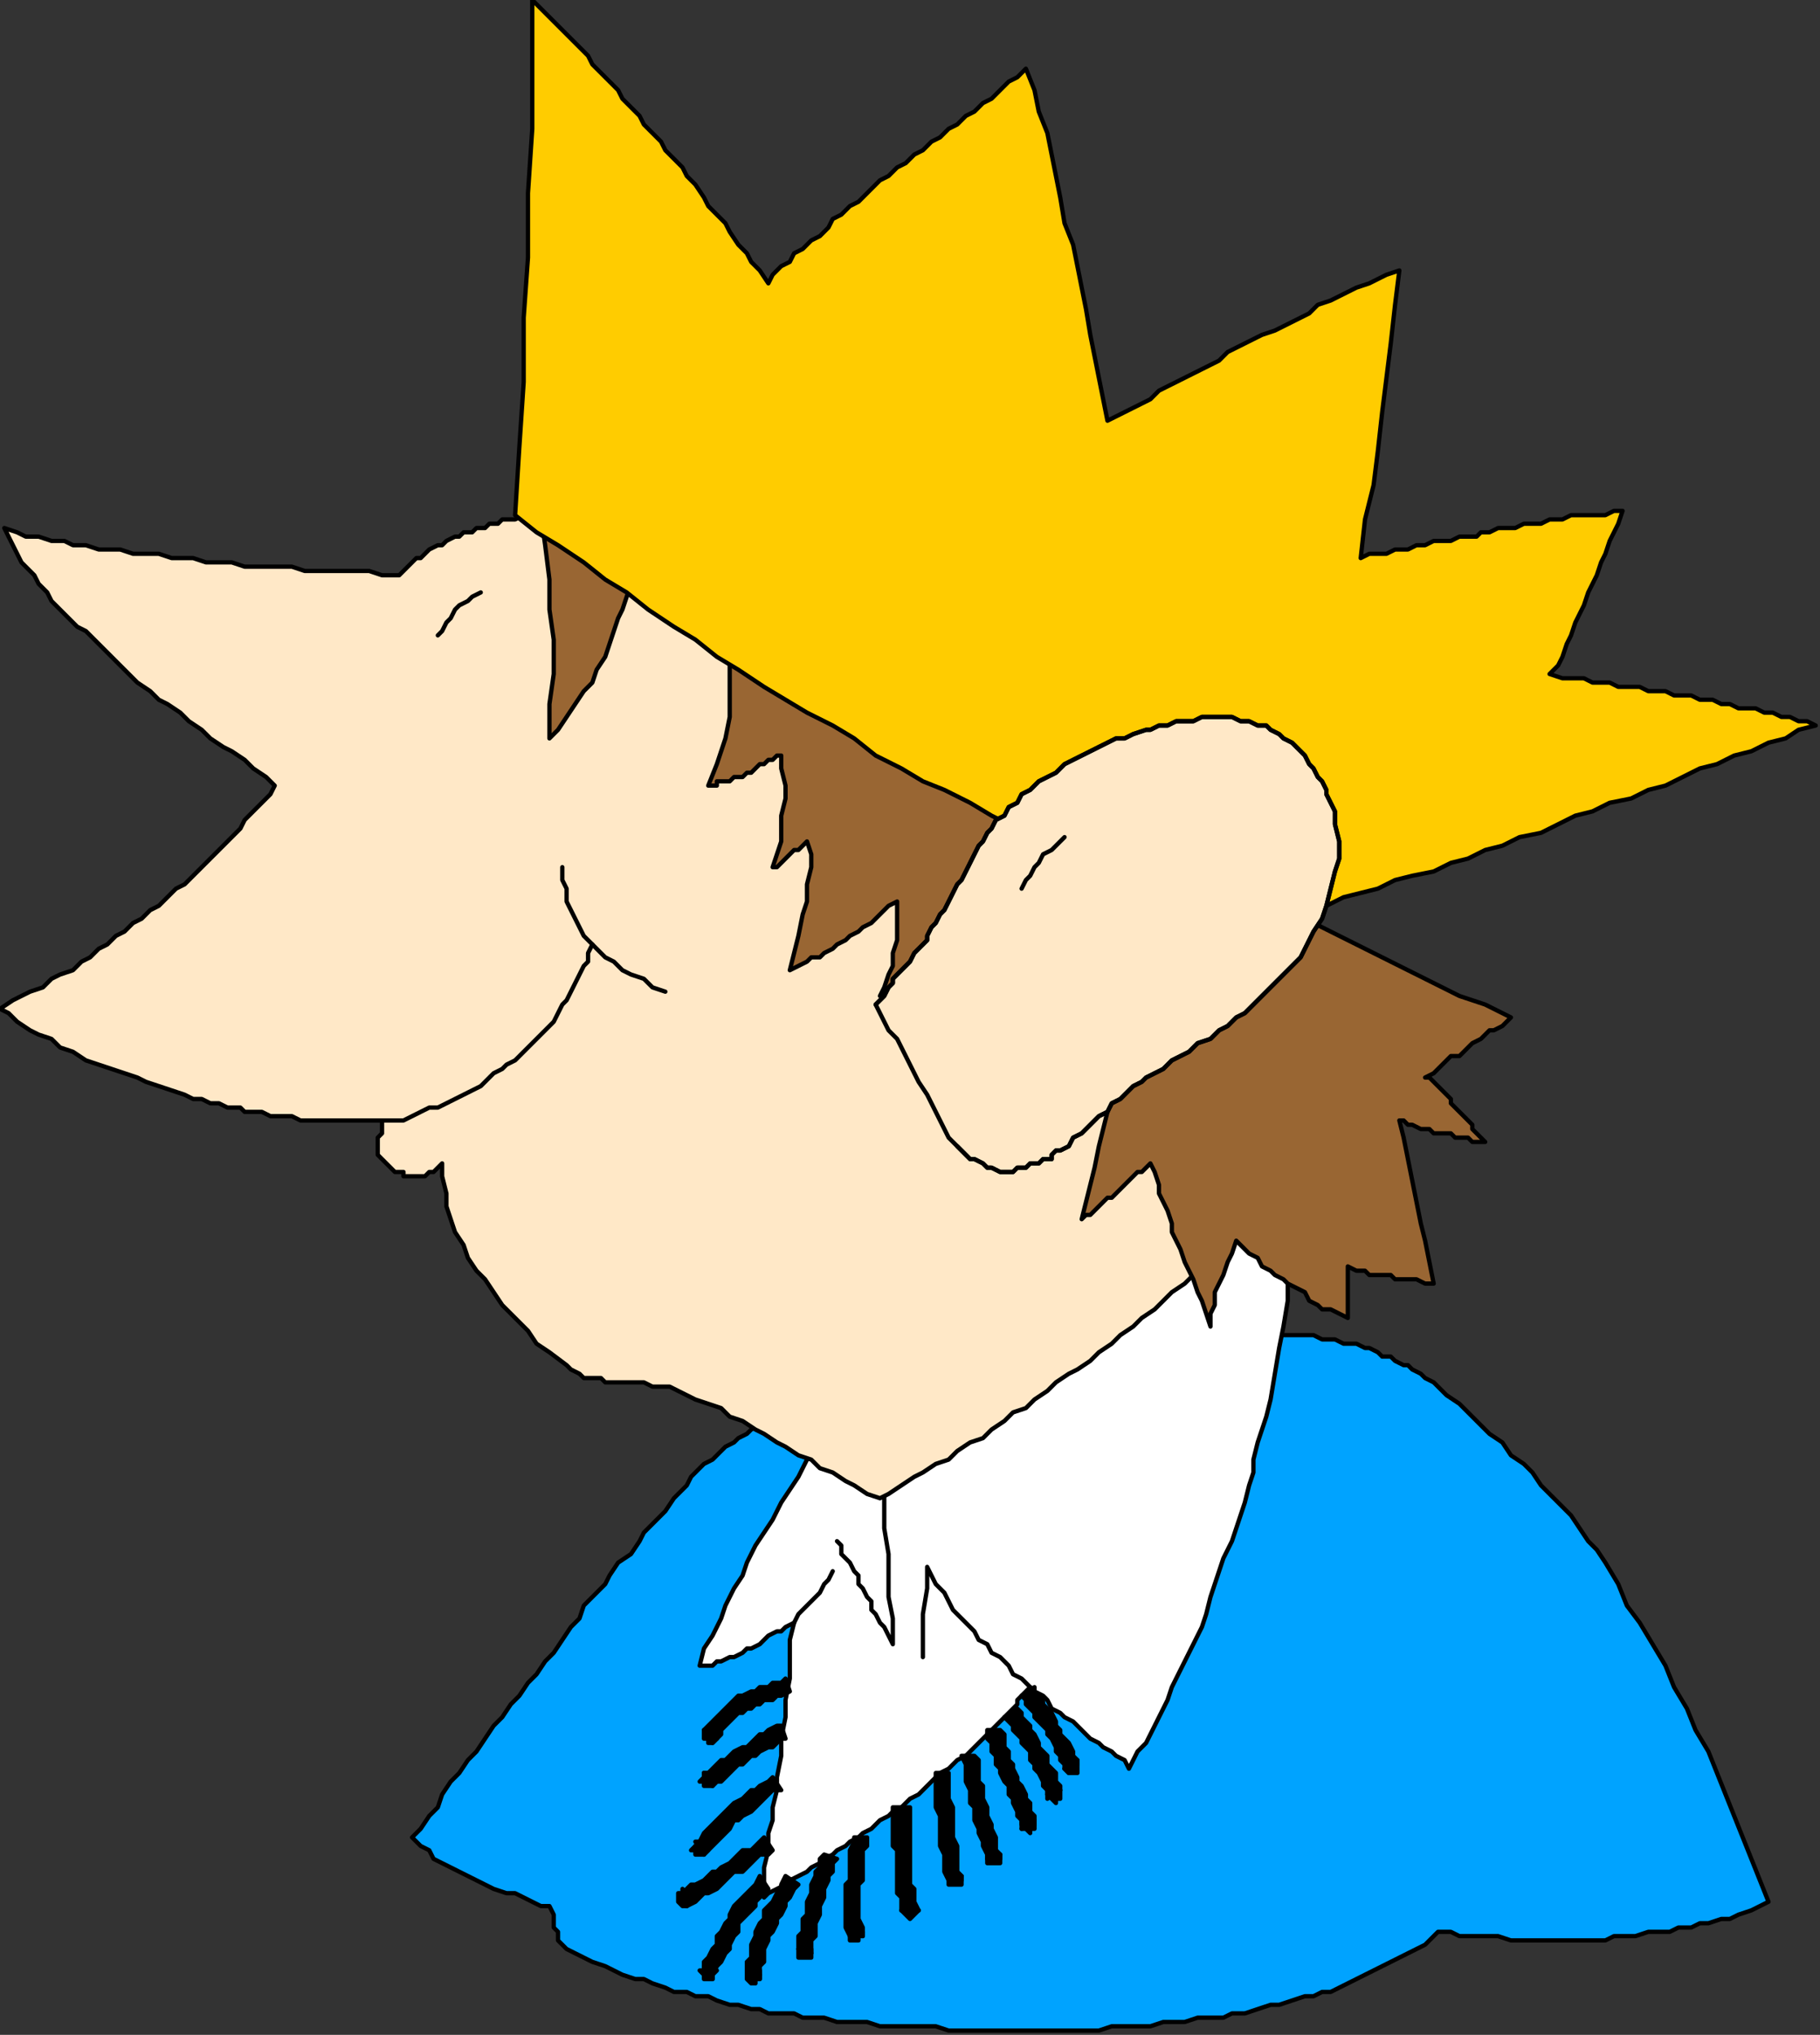 <?xml version="1.0" encoding="UTF-8" standalone="no"?>
<svg
   xmlns:dc="http://purl.org/dc/elements/1.1/"
   xmlns:cc="http://creativecommons.org/ns#"
   xmlns:rdf="http://www.w3.org/1999/02/22-rdf-syntax-ns#"
   xmlns:svg="http://www.w3.org/2000/svg"
   xmlns="http://www.w3.org/2000/svg"
   xmlns:sodipodi="http://sodipodi.sourceforge.net/DTD/sodipodi-0.dtd"
   xmlns:inkscape="http://www.inkscape.org/namespaces/inkscape"
   version="1.0"
   width="112.183mm"
   height="125.412mm"
   id="svg217"
   sodipodi:docname="CMEN171.WMF">
  <rect width="100%" height="100%" fill="#333333" stroke="none"/>
  <sodipodi:namedview
     pagecolor="#ffffff"
     bordercolor="#666666"
     borderopacity="1"
     objecttolerance="10"
     gridtolerance="10"
     guidetolerance="10"
     inkscape:pageopacity="0"
     inkscape:pageshadow="2"
     inkscape:window-width="640"
     inkscape:window-height="480"
     id="namedview219" />
  <defs
     id="defs3">
    <pattern
       id="WMFhbasepattern"
       patternUnits="userSpaceOnUse"
       width="6"
       height="6"
       x="0"
       y="0" />
  </defs>
  <path
     style="fill:#00a3ff;fill-rule:evenodd;fill-opacity:1;stroke:none;"
     d="  M 287,310   L 289,310   L 291,310   L 292,310   L 294,310   L 296,310   L 298,311   L 299,311   L 301,311   L 303,311   L 305,311   L 306,311   L 308,312   L 310,312   L 311,312   L 313,313   L 315,313   L 316,313   L 318,314   L 319,314   L 321,315   L 322,316   L 324,316   L 325,317   L 327,318   L 328,318   L 329,319   L 331,320   L 332,321   L 334,322   L 335,323   L 336,324   L 337,325   L 340,327   L 342,329   L 345,332   L 347,334   L 350,336   L 352,339   L 355,341   L 357,343   L 359,346   L 361,348   L 364,351   L 366,353   L 368,356   L 370,359   L 372,361   L 374,364   L 377,369   L 379,374   L 382,378   L 385,383   L 388,388   L 390,393   L 393,398   L 395,403   L 398,408   L 400,413   L 402,418   L 404,423   L 406,428   L 408,433   L 410,438   L 412,443   L 410,444   L 408,445   L 405,446   L 403,447   L 401,447   L 398,448   L 396,448   L 394,449   L 391,449   L 389,450   L 386,450   L 384,450   L 381,451   L 379,451   L 376,451   L 374,452   L 371,452   L 369,452   L 367,452   L 364,452   L 362,452   L 359,452   L 357,452   L 354,452   L 352,452   L 349,451   L 347,451   L 345,451   L 342,451   L 340,451   L 338,450   L 335,450   L 334,451   L 332,453   L 330,454   L 328,455   L 326,456   L 324,457   L 322,458   L 320,459   L 318,460   L 316,461   L 314,462   L 312,463   L 310,464   L 308,464   L 306,465   L 304,465   L 301,466   L 298,467   L 296,467   L 293,468   L 290,469   L 287,469   L 285,470   L 282,470   L 279,470   L 276,471   L 273,471   L 271,471   L 268,472   L 265,472   L 262,472   L 259,472   L 256,473   L 253,473   L 250,473   L 247,473   L 245,473   L 242,473   L 239,473   L 236,473   L 233,473   L 230,473   L 227,473   L 224,473   L 221,473   L 218,472   L 215,472   L 212,472   L 210,472   L 207,472   L 205,472   L 202,471   L 200,471   L 197,471   L 195,471   L 192,470   L 190,470   L 187,470   L 185,469   L 182,469   L 179,469   L 177,468   L 175,468   L 172,467   L 170,467   L 167,466   L 165,465   L 162,465   L 160,464   L 157,464   L 155,463   L 152,462   L 150,461   L 148,461   L 145,460   L 143,459   L 141,458   L 138,457   L 136,456   L 134,455   L 132,454   L 131,453   L 130,452   L 130,450   L 129,449   L 129,447   L 129,446   L 128,444   L 126,444   L 124,443   L 122,442   L 120,441   L 118,441   L 115,440   L 113,439   L 111,438   L 109,437   L 107,436   L 105,435   L 103,434   L 101,433   L 100,431   L 98,430   L 96,428   L 98,426   L 100,423   L 102,421   L 103,418   L 105,415   L 107,413   L 109,410   L 111,408   L 113,405   L 115,402   L 117,400   L 119,397   L 121,395   L 123,392   L 125,390   L 127,387   L 129,385   L 131,382   L 133,379   L 135,377   L 136,374   L 138,372   L 141,369   L 142,367   L 144,364   L 147,362   L 149,359   L 150,357   L 153,354   L 155,352   L 157,349   L 159,347   L 160,346   L 161,344   L 162,343   L 163,342   L 164,341   L 166,340   L 167,339   L 168,338   L 169,337   L 171,336   L 172,335   L 174,334   L 175,333   L 177,332   L 178,331   L 180,330   L 183,330   L 187,329   L 190,328   L 193,328   L 197,327   L 200,326   L 204,326   L 207,325   L 210,325   L 214,324   L 217,323   L 220,323   L 223,322   L 227,322   L 230,321   L 233,320   L 237,320   L 240,319   L 243,318   L 247,318   L 250,317   L 253,316   L 257,316   L 260,315   L 263,315   L 267,314   L 270,313   L 273,313   L 277,312   L 280,312   L 284,311   L 287,310  z "
     id="path5" />
  <path
     style="fill:none;stroke:#000000;stroke-width:1px;stroke-linecap:round;stroke-linejoin:round;stroke-miterlimit:4;stroke-dasharray:none;stroke-opacity:1;"
     d="  M 287,310   L 289,310   L 291,310   L 292,310   L 294,310   L 296,310   L 298,311   L 299,311   L 301,311   L 303,311   L 305,311   L 306,311   L 308,312   L 310,312   L 311,312   L 313,313   L 315,313   L 316,313   L 318,314   L 319,314   L 321,315   L 322,316   L 324,316   L 325,317   L 327,318   L 328,318   L 329,319   L 331,320   L 332,321   L 334,322   L 335,323   L 336,324   L 337,325   L 340,327   L 342,329   L 345,332   L 347,334   L 350,336   L 352,339   L 355,341   L 357,343   L 359,346   L 361,348   L 364,351   L 366,353   L 368,356   L 370,359   L 372,361   L 374,364   L 377,369   L 379,374   L 382,378   L 385,383   L 388,388   L 390,393   L 393,398   L 395,403   L 398,408   L 400,413   L 402,418   L 404,423   L 406,428   L 408,433   L 410,438   L 412,443   L 410,444   L 408,445   L 405,446   L 403,447   L 401,447   L 398,448   L 396,448   L 394,449   L 391,449   L 389,450   L 386,450   L 384,450   L 381,451   L 379,451   L 376,451   L 374,452   L 371,452   L 369,452   L 367,452   L 364,452   L 362,452   L 359,452   L 357,452   L 354,452   L 352,452   L 349,451   L 347,451   L 345,451   L 342,451   L 340,451   L 338,450   L 335,450   L 334,451   L 332,453   L 330,454   L 328,455   L 326,456   L 324,457   L 322,458   L 320,459   L 318,460   L 316,461   L 314,462   L 312,463   L 310,464   L 308,464   L 306,465   L 304,465   L 301,466   L 298,467   L 296,467   L 293,468   L 290,469   L 287,469   L 285,470   L 282,470   L 279,470   L 276,471   L 273,471   L 271,471   L 268,472   L 265,472   L 262,472   L 259,472   L 256,473   L 253,473   L 250,473   L 247,473   L 245,473   L 242,473   L 239,473   L 236,473   L 233,473   L 230,473   L 227,473   L 224,473   L 221,473   L 218,472   L 215,472   L 212,472   L 210,472   L 207,472   L 205,472   L 202,471   L 200,471   L 197,471   L 195,471   L 192,470   L 190,470   L 187,470   L 185,469   L 182,469   L 179,469   L 177,468   L 175,468   L 172,467   L 170,467   L 167,466   L 165,465   L 162,465   L 160,464   L 157,464   L 155,463   L 152,462   L 150,461   L 148,461   L 145,460   L 143,459   L 141,458   L 138,457   L 136,456   L 134,455   L 132,454   L 131,453   L 130,452   L 130,450   L 129,449   L 129,447   L 129,446   L 128,444   L 126,444   L 124,443   L 122,442   L 120,441   L 118,441   L 115,440   L 113,439   L 111,438   L 109,437   L 107,436   L 105,435   L 103,434   L 101,433   L 100,431   L 98,430   L 96,428   L 98,426   L 100,423   L 102,421   L 103,418   L 105,415   L 107,413   L 109,410   L 111,408   L 113,405   L 115,402   L 117,400   L 119,397   L 121,395   L 123,392   L 125,390   L 127,387   L 129,385   L 131,382   L 133,379   L 135,377   L 136,374   L 138,372   L 141,369   L 142,367   L 144,364   L 147,362   L 149,359   L 150,357   L 153,354   L 155,352   L 157,349   L 159,347   L 160,346   L 161,344   L 162,343   L 163,342   L 164,341   L 166,340   L 167,339   L 168,338   L 169,337   L 171,336   L 172,335   L 174,334   L 175,333   L 177,332   L 178,331   L 180,330   L 183,330   L 187,329   L 190,328   L 193,328   L 197,327   L 200,326   L 204,326   L 207,325   L 210,325   L 214,324   L 217,323   L 220,323   L 223,322   L 227,322   L 230,321   L 233,320   L 237,320   L 240,319   L 243,318   L 247,318   L 250,317   L 253,316   L 257,316   L 260,315   L 263,315   L 267,314   L 270,313   L 273,313   L 277,312   L 280,312   L 284,311   L 287,310  "
     id="path7" />
  <path
     style="fill:#ffffff;fill-rule:evenodd;fill-opacity:1;stroke:none;"
     d="  M 302,278   L 302,285   L 301,291   L 300,297   L 300,303   L 299,309   L 298,314   L 297,320   L 296,326   L 295,330   L 294,333   L 293,336   L 292,340   L 292,343   L 291,346   L 290,350   L 289,353   L 288,356   L 287,359   L 285,363   L 284,366   L 283,369   L 282,372   L 281,376   L 280,379   L 279,381   L 278,383   L 277,385   L 276,387   L 275,389   L 274,391   L 273,393   L 272,396   L 271,398   L 270,400   L 269,402   L 268,404   L 267,406   L 265,408   L 264,410   L 263,412   L 262,410   L 260,409   L 259,408   L 257,407   L 256,406   L 254,405   L 253,404   L 251,402   L 250,401   L 248,400   L 247,399   L 245,398   L 244,396   L 243,395   L 241,394   L 240,393   L 239,394   L 238,395   L 237,396   L 237,397   L 236,398   L 235,399   L 234,400   L 233,401   L 232,402   L 231,403   L 230,404   L 229,405   L 228,406   L 227,407   L 226,408   L 225,409   L 223,410   L 222,411   L 221,412   L 219,413   L 218,414   L 217,415   L 215,417   L 214,418   L 212,419   L 211,420   L 210,421   L 208,422   L 207,423   L 205,424   L 204,425   L 203,426   L 201,427   L 200,428   L 198,429   L 197,430   L 195,431   L 194,432   L 192,433   L 191,434   L 189,435   L 188,436   L 186,437   L 184,438   L 183,439   L 181,440   L 179,441   L 178,442   L 178,438   L 178,435   L 179,431   L 179,427   L 180,424   L 180,421   L 181,417   L 181,414   L 182,409   L 182,405   L 183,400   L 183,396   L 184,391   L 184,387   L 184,382   L 185,378   L 183,379   L 182,380   L 181,380   L 179,381   L 178,382   L 177,383   L 175,384   L 174,384   L 173,385   L 171,386   L 170,386   L 168,387   L 167,387   L 166,388   L 164,388   L 163,388   L 164,384   L 166,381   L 168,377   L 169,374   L 171,370   L 173,367   L 174,364   L 176,360   L 178,357   L 180,354   L 182,350   L 184,347   L 186,344   L 188,340   L 190,336   L 192,333   L 195,331   L 199,329   L 202,328   L 206,326   L 209,324   L 213,323   L 216,321   L 219,319   L 223,318   L 226,316   L 230,314   L 233,312   L 237,311   L 240,309   L 244,307   L 247,306   L 250,304   L 254,302   L 257,300   L 261,299   L 264,297   L 268,295   L 271,294   L 275,292   L 278,290   L 282,289   L 285,287   L 288,285   L 292,283   L 295,282   L 299,280   L 302,278  z "
     id="path9" />
  <path
     style="fill:none;stroke:#000000;stroke-width:1px;stroke-linecap:round;stroke-linejoin:round;stroke-miterlimit:4;stroke-dasharray:none;stroke-opacity:1;"
     d="  M 302,278   L 302,285   L 301,291   L 300,297   L 300,303   L 299,309   L 298,314   L 297,320   L 296,326   L 295,330   L 294,333   L 293,336   L 292,340   L 292,343   L 291,346   L 290,350   L 289,353   L 288,356   L 287,359   L 285,363   L 284,366   L 283,369   L 282,372   L 281,376   L 280,379   L 279,381   L 278,383   L 277,385   L 276,387   L 275,389   L 274,391   L 273,393   L 272,396   L 271,398   L 270,400   L 269,402   L 268,404   L 267,406   L 265,408   L 264,410   L 263,412   L 262,410   L 260,409   L 259,408   L 257,407   L 256,406   L 254,405   L 253,404   L 251,402   L 250,401   L 248,400   L 247,399   L 245,398   L 244,396   L 243,395   L 241,394   L 240,393   L 239,394   L 238,395   L 237,396   L 237,397   L 236,398   L 235,399   L 234,400   L 233,401   L 232,402   L 231,403   L 230,404   L 229,405   L 228,406   L 227,407   L 226,408   L 225,409   L 223,410   L 222,411   L 221,412   L 219,413   L 218,414   L 217,415   L 215,417   L 214,418   L 212,419   L 211,420   L 210,421   L 208,422   L 207,423   L 205,424   L 204,425   L 203,426   L 201,427   L 200,428   L 198,429   L 197,430   L 195,431   L 194,432   L 192,433   L 191,434   L 189,435   L 188,436   L 186,437   L 184,438   L 183,439   L 181,440   L 179,441   L 178,442   L 178,438   L 178,435   L 179,431   L 179,427   L 180,424   L 180,421   L 181,417   L 181,414   L 182,409   L 182,405   L 183,400   L 183,396   L 184,391   L 184,387   L 184,382   L 185,378   L 183,379   L 182,380   L 181,380   L 179,381   L 178,382   L 177,383   L 175,384   L 174,384   L 173,385   L 171,386   L 170,386   L 168,387   L 167,387   L 166,388   L 164,388   L 163,388   L 164,384   L 166,381   L 168,377   L 169,374   L 171,370   L 173,367   L 174,364   L 176,360   L 178,357   L 180,354   L 182,350   L 184,347   L 186,344   L 188,340   L 190,336   L 192,333   L 195,331   L 199,329   L 202,328   L 206,326   L 209,324   L 213,323   L 216,321   L 219,319   L 223,318   L 226,316   L 230,314   L 233,312   L 237,311   L 240,309   L 244,307   L 247,306   L 250,304   L 254,302   L 257,300   L 261,299   L 264,297   L 268,295   L 271,294   L 275,292   L 278,290   L 282,289   L 285,287   L 288,285   L 292,283   L 295,282   L 299,280   L 302,278  "
     id="path11" />
  <path
     style="fill:none;stroke:#000000;stroke-width:1px;stroke-linecap:round;stroke-linejoin:round;stroke-miterlimit:4;stroke-dasharray:none;stroke-opacity:1;"
     d="  M 215,386   L 215,381   L 215,376   L 216,370   L 216,365   L 217,367   L 218,369   L 220,371   L 221,373   L 222,375   L 224,377   L 225,378   L 227,380   L 228,382   L 230,383   L 231,385   L 233,386   L 235,388   L 236,390   L 238,391   L 240,393  "
     id="path13" />
  <path
     style="fill:none;stroke:#000000;stroke-width:1px;stroke-linecap:round;stroke-linejoin:round;stroke-miterlimit:4;stroke-dasharray:none;stroke-opacity:1;"
     d="  M 194,366   L 193,368   L 192,369   L 191,371   L 190,372   L 188,374   L 187,375   L 186,376   L 185,378  "
     id="path15" />
  <path
     style="fill:none;stroke:#000000;stroke-width:1px;stroke-linecap:round;stroke-linejoin:round;stroke-miterlimit:4;stroke-dasharray:none;stroke-opacity:1;"
     d="  M 205,342   L 206,347   L 206,352   L 206,356   L 207,362   L 207,367   L 207,372   L 208,377   L 208,383   L 207,381   L 206,379   L 205,378   L 204,376   L 203,375   L 203,373   L 202,372   L 201,370   L 200,369   L 200,367   L 199,366   L 198,364   L 197,363   L 196,362   L 196,360   L 195,359  "
     id="path17" />
  <path
     style="fill:#000000;fill-rule:evenodd;fill-opacity:1;stroke:none;"
     d="  M 248,412   L 249,413   L 249,413   L 250,413   L 250,413   L 251,413   L 251,412   L 251,412   L 251,411   L 248,412  z "
     id="path19" />
  <path
     style="fill:none;stroke:#000000;stroke-width:1px;stroke-linecap:round;stroke-linejoin:round;stroke-miterlimit:4;stroke-dasharray:none;stroke-opacity:1;"
     d="  M 248,412   L 249,413   L 249,413   L 250,413   L 250,413   L 251,413   L 251,412   L 251,412   L 251,411   L 248,412  "
     id="path21" />
  <path
     style="fill:#000000;fill-rule:evenodd;fill-opacity:1;stroke:none;"
     d="  M 238,395   L 239,396   L 239,397   L 240,398   L 241,399   L 241,400   L 242,401   L 243,402   L 244,403   L 244,404   L 245,405   L 246,407   L 246,408   L 247,409   L 247,410   L 248,411   L 248,412   L 251,411   L 251,410   L 250,409   L 250,408   L 249,406   L 248,405   L 247,404   L 247,403   L 246,402   L 246,401   L 245,399   L 244,398   L 243,397   L 243,396   L 242,395   L 241,394   L 241,393   L 238,395  z "
     id="path23" />
  <path
     style="fill:none;stroke:#000000;stroke-width:1px;stroke-linecap:round;stroke-linejoin:round;stroke-miterlimit:4;stroke-dasharray:none;stroke-opacity:1;"
     d="  M 238,395   L 239,396   L 239,397   L 240,398   L 241,399   L 241,400   L 242,401   L 243,402   L 244,403   L 244,404   L 245,405   L 246,407   L 246,408   L 247,409   L 247,410   L 248,411   L 248,412   L 251,411   L 251,410   L 250,409   L 250,408   L 249,406   L 248,405   L 247,404   L 247,403   L 246,402   L 246,401   L 245,399   L 244,398   L 243,397   L 243,396   L 242,395   L 241,394   L 241,393   L 238,395  "
     id="path25" />
  <path
     style="fill:#000000;fill-rule:evenodd;fill-opacity:1;stroke:none;"
     d="  M 251,411   L 251,410   L 250,410   L 250,410   L 249,411   L 249,411   L 248,412   L 248,412   L 249,413   L 251,411  z "
     id="path27" />
  <path
     style="fill:none;stroke:#000000;stroke-width:1px;stroke-linecap:round;stroke-linejoin:round;stroke-miterlimit:4;stroke-dasharray:none;stroke-opacity:1;"
     d="  M 251,411   L 251,410   L 250,410   L 250,410   L 249,411   L 249,411   L 248,412   L 248,412   L 249,413   L 251,411  "
     id="path29" />
  <path
     style="fill:#000000;fill-rule:evenodd;fill-opacity:1;stroke:none;"
     d="  M 244,418   L 245,419   L 245,419   L 246,420   L 246,419   L 247,419   L 247,419   L 247,418   L 247,417   L 244,418  z "
     id="path31" />
  <path
     style="fill:none;stroke:#000000;stroke-width:1px;stroke-linecap:round;stroke-linejoin:round;stroke-miterlimit:4;stroke-dasharray:none;stroke-opacity:1;"
     d="  M 244,418   L 245,419   L 245,419   L 246,420   L 246,419   L 247,419   L 247,419   L 247,418   L 247,417   L 244,418  "
     id="path33" />
  <path
     style="fill:#000000;fill-rule:evenodd;fill-opacity:1;stroke:none;"
     d="  M 234,400   L 235,401   L 236,402   L 236,403   L 237,404   L 238,405   L 238,406   L 239,407   L 240,408   L 240,410   L 241,411   L 241,412   L 242,413   L 243,415   L 243,416   L 244,417   L 244,418   L 247,417   L 247,416   L 246,415   L 246,413   L 245,412   L 244,411   L 244,409   L 243,408   L 242,407   L 242,406   L 241,404   L 240,403   L 240,402   L 239,401   L 238,400   L 238,399   L 237,398   L 234,400  z "
     id="path35" />
  <path
     style="fill:none;stroke:#000000;stroke-width:1px;stroke-linecap:round;stroke-linejoin:round;stroke-miterlimit:4;stroke-dasharray:none;stroke-opacity:1;"
     d="  M 234,400   L 235,401   L 236,402   L 236,403   L 237,404   L 238,405   L 238,406   L 239,407   L 240,408   L 240,410   L 241,411   L 241,412   L 242,413   L 243,415   L 243,416   L 244,417   L 244,418   L 247,417   L 247,416   L 246,415   L 246,413   L 245,412   L 244,411   L 244,409   L 243,408   L 242,407   L 242,406   L 241,404   L 240,403   L 240,402   L 239,401   L 238,400   L 238,399   L 237,398   L 234,400  "
     id="path37" />
  <path
     style="fill:#000000;fill-rule:evenodd;fill-opacity:1;stroke:none;"
     d="  M 247,417   L 247,417   L 246,416   L 245,416   L 245,417   L 244,417   L 244,418   L 244,418   L 244,419   L 247,417  z "
     id="path39" />
  <path
     style="fill:none;stroke:#000000;stroke-width:1px;stroke-linecap:round;stroke-linejoin:round;stroke-miterlimit:4;stroke-dasharray:none;stroke-opacity:1;"
     d="  M 247,417   L 247,417   L 246,416   L 245,416   L 245,417   L 244,417   L 244,418   L 244,418   L 244,419   L 247,417  "
     id="path41" />
  <path
     style="fill:#000000;fill-rule:evenodd;fill-opacity:1;stroke:none;"
     d="  M 238,426   L 239,426   L 239,426   L 240,427   L 240,426   L 241,426   L 241,426   L 241,425   L 241,424   L 238,426  z "
     id="path43" />
  <path
     style="fill:none;stroke:#000000;stroke-width:1px;stroke-linecap:round;stroke-linejoin:round;stroke-miterlimit:4;stroke-dasharray:none;stroke-opacity:1;"
     d="  M 238,426   L 239,426   L 239,426   L 240,427   L 240,426   L 241,426   L 241,426   L 241,425   L 241,424   L 238,426  "
     id="path45" />
  <path
     style="fill:#000000;fill-rule:evenodd;fill-opacity:1;stroke:none;"
     d="  M 230,403   L 230,405   L 231,406   L 231,408   L 232,409   L 232,411   L 233,412   L 233,413   L 234,415   L 235,416   L 235,418   L 236,419   L 236,420   L 237,422   L 237,423   L 238,424   L 238,426   L 241,424   L 241,423   L 240,422   L 240,420   L 239,419   L 239,418   L 238,416   L 237,415   L 237,414   L 236,412   L 236,411   L 235,410   L 235,408   L 234,407   L 234,405   L 234,404   L 233,403   L 230,403  z "
     id="path47" />
  <path
     style="fill:none;stroke:#000000;stroke-width:1px;stroke-linecap:round;stroke-linejoin:round;stroke-miterlimit:4;stroke-dasharray:none;stroke-opacity:1;"
     d="  M 230,403   L 230,405   L 231,406   L 231,408   L 232,409   L 232,411   L 233,412   L 233,413   L 234,415   L 235,416   L 235,418   L 236,419   L 236,420   L 237,422   L 237,423   L 238,424   L 238,426   L 241,424   L 241,423   L 240,422   L 240,420   L 239,419   L 239,418   L 238,416   L 237,415   L 237,414   L 236,412   L 236,411   L 235,410   L 235,408   L 234,407   L 234,405   L 234,404   L 233,403   L 230,403  "
     id="path49" />
  <path
     style="fill:#000000;fill-rule:evenodd;fill-opacity:1;stroke:none;"
     d="  M 241,425   L 241,424   L 241,424   L 240,423   L 239,423   L 239,424   L 238,424   L 238,425   L 238,425   L 241,425  z "
     id="path51" />
  <path
     style="fill:none;stroke:#000000;stroke-width:1px;stroke-linecap:round;stroke-linejoin:round;stroke-miterlimit:4;stroke-dasharray:none;stroke-opacity:1;"
     d="  M 241,425   L 241,424   L 241,424   L 240,423   L 239,423   L 239,424   L 238,424   L 238,425   L 238,425   L 241,425  "
     id="path53" />
  <path
     style="fill:#000000;fill-rule:evenodd;fill-opacity:1;stroke:none;"
     d="  M 230,433   L 230,434   L 231,434   L 232,434   L 232,434   L 233,434   L 233,434   L 233,433   L 233,432   L 230,433  z "
     id="path55" />
  <path
     style="fill:none;stroke:#000000;stroke-width:1px;stroke-linecap:round;stroke-linejoin:round;stroke-miterlimit:4;stroke-dasharray:none;stroke-opacity:1;"
     d="  M 230,433   L 230,434   L 231,434   L 232,434   L 232,434   L 233,434   L 233,434   L 233,433   L 233,432   L 230,433  "
     id="path57" />
  <path
     style="fill:#000000;fill-rule:evenodd;fill-opacity:1;stroke:none;"
     d="  M 224,409   L 225,411   L 225,412   L 225,414   L 225,415   L 226,417   L 226,418   L 226,420   L 227,421   L 227,423   L 227,424   L 228,426   L 228,427   L 229,429   L 229,430   L 230,432   L 230,433   L 233,432   L 232,431   L 232,429   L 232,428   L 231,426   L 231,425   L 230,423   L 230,422   L 230,421   L 229,419   L 229,418   L 229,416   L 228,415   L 228,413   L 228,412   L 228,410   L 227,409   L 224,409  z "
     id="path59" />
  <path
     style="fill:none;stroke:#000000;stroke-width:1px;stroke-linecap:round;stroke-linejoin:round;stroke-miterlimit:4;stroke-dasharray:none;stroke-opacity:1;"
     d="  M 224,409   L 225,411   L 225,412   L 225,414   L 225,415   L 226,417   L 226,418   L 226,420   L 227,421   L 227,423   L 227,424   L 228,426   L 228,427   L 229,429   L 229,430   L 230,432   L 230,433   L 233,432   L 232,431   L 232,429   L 232,428   L 231,426   L 231,425   L 230,423   L 230,422   L 230,421   L 229,419   L 229,418   L 229,416   L 228,415   L 228,413   L 228,412   L 228,410   L 227,409   L 224,409  "
     id="path61" />
  <path
     style="fill:#000000;fill-rule:evenodd;fill-opacity:1;stroke:none;"
     d="  M 233,433   L 233,432   L 232,431   L 232,431   L 231,431   L 231,431   L 230,432   L 230,432   L 230,433   L 233,433  z "
     id="path63" />
  <path
     style="fill:none;stroke:#000000;stroke-width:1px;stroke-linecap:round;stroke-linejoin:round;stroke-miterlimit:4;stroke-dasharray:none;stroke-opacity:1;"
     d="  M 233,433   L 233,432   L 232,431   L 232,431   L 231,431   L 231,431   L 230,432   L 230,432   L 230,433   L 233,433  "
     id="path65" />
  <path
     style="fill:#000000;fill-rule:evenodd;fill-opacity:1;stroke:none;"
     d="  M 221,438   L 221,439   L 222,439   L 222,439   L 223,439   L 223,439   L 224,439   L 224,438   L 224,437   L 221,438  z "
     id="path67" />
  <path
     style="fill:none;stroke:#000000;stroke-width:1px;stroke-linecap:round;stroke-linejoin:round;stroke-miterlimit:4;stroke-dasharray:none;stroke-opacity:1;"
     d="  M 221,438   L 221,439   L 222,439   L 222,439   L 223,439   L 223,439   L 224,439   L 224,438   L 224,437   L 221,438  "
     id="path69" />
  <path
     style="fill:#000000;fill-rule:evenodd;fill-opacity:1;stroke:none;"
     d="  M 218,413   L 218,415   L 218,416   L 218,418   L 218,420   L 218,421   L 219,423   L 219,424   L 219,426   L 219,427   L 219,429   L 219,430   L 220,432   L 220,433   L 220,435   L 220,436   L 221,438   L 224,437   L 223,436   L 223,434   L 223,433   L 223,431   L 223,430   L 222,428   L 222,427   L 222,425   L 222,424   L 222,422   L 222,421   L 221,419   L 221,418   L 221,416   L 221,415   L 221,413   L 218,413  z "
     id="path71" />
  <path
     style="fill:none;stroke:#000000;stroke-width:1px;stroke-linecap:round;stroke-linejoin:round;stroke-miterlimit:4;stroke-dasharray:none;stroke-opacity:1;"
     d="  M 218,413   L 218,415   L 218,416   L 218,418   L 218,420   L 218,421   L 219,423   L 219,424   L 219,426   L 219,427   L 219,429   L 219,430   L 220,432   L 220,433   L 220,435   L 220,436   L 221,438   L 224,437   L 223,436   L 223,434   L 223,433   L 223,431   L 223,430   L 222,428   L 222,427   L 222,425   L 222,424   L 222,422   L 222,421   L 221,419   L 221,418   L 221,416   L 221,415   L 221,413   L 218,413  "
     id="path73" />
  <path
     style="fill:#000000;fill-rule:evenodd;fill-opacity:1;stroke:none;"
     d="  M 224,438   L 224,437   L 223,436   L 223,436   L 222,436   L 222,436   L 221,437   L 221,437   L 221,438   L 224,438  z "
     id="path75" />
  <path
     style="fill:none;stroke:#000000;stroke-width:1px;stroke-linecap:round;stroke-linejoin:round;stroke-miterlimit:4;stroke-dasharray:none;stroke-opacity:1;"
     d="  M 224,438   L 224,437   L 223,436   L 223,436   L 222,436   L 222,436   L 221,437   L 221,437   L 221,438   L 224,438  "
     id="path77" />
  <path
     style="fill:#000000;fill-rule:evenodd;fill-opacity:1;stroke:none;"
     d="  M 210,445   L 211,446   L 211,446   L 212,447   L 212,447   L 213,446   L 213,446   L 214,445   L 214,445   L 210,445  z "
     id="path79" />
  <path
     style="fill:none;stroke:#000000;stroke-width:1px;stroke-linecap:round;stroke-linejoin:round;stroke-miterlimit:4;stroke-dasharray:none;stroke-opacity:1;"
     d="  M 210,445   L 211,446   L 211,446   L 212,447   L 212,447   L 213,446   L 213,446   L 214,445   L 214,445   L 210,445  "
     id="path81" />
  <path
     style="fill:#000000;fill-rule:evenodd;fill-opacity:1;stroke:none;"
     d="  M 208,421   L 208,422   L 208,424   L 208,426   L 208,427   L 208,428   L 208,430   L 209,431   L 209,433   L 209,434   L 209,436   L 209,437   L 209,439   L 209,441   L 210,442   L 210,444   L 210,445   L 214,445   L 213,443   L 213,442   L 213,440   L 212,439   L 212,437   L 212,436   L 212,434   L 212,433   L 212,431   L 212,430   L 212,428   L 212,427   L 212,426   L 212,424   L 212,422   L 212,421   L 208,421  z "
     id="path83" />
  <path
     style="fill:none;stroke:#000000;stroke-width:1px;stroke-linecap:round;stroke-linejoin:round;stroke-miterlimit:4;stroke-dasharray:none;stroke-opacity:1;"
     d="  M 208,421   L 208,422   L 208,424   L 208,426   L 208,427   L 208,428   L 208,430   L 209,431   L 209,433   L 209,434   L 209,436   L 209,437   L 209,439   L 209,441   L 210,442   L 210,444   L 210,445   L 214,445   L 213,443   L 213,442   L 213,440   L 212,439   L 212,437   L 212,436   L 212,434   L 212,433   L 212,431   L 212,430   L 212,428   L 212,427   L 212,426   L 212,424   L 212,422   L 212,421   L 208,421  "
     id="path85" />
  <path
     style="fill:#000000;fill-rule:evenodd;fill-opacity:1;stroke:none;"
     d="  M 214,445   L 213,444   L 213,444   L 213,444   L 212,444   L 211,444   L 211,444   L 211,444   L 210,445   L 214,445  z "
     id="path87" />
  <path
     style="fill:none;stroke:#000000;stroke-width:1px;stroke-linecap:round;stroke-linejoin:round;stroke-miterlimit:4;stroke-dasharray:none;stroke-opacity:1;"
     d="  M 214,445   L 213,444   L 213,444   L 213,444   L 212,444   L 211,444   L 211,444   L 211,444   L 210,445   L 214,445  "
     id="path89" />
  <path
     style="fill:#000000;fill-rule:evenodd;fill-opacity:1;stroke:none;"
     d="  M 198,451   L 198,451   L 198,452   L 199,452   L 199,452   L 200,452   L 200,451   L 201,451   L 201,450   L 198,451  z "
     id="path91" />
  <path
     style="fill:none;stroke:#000000;stroke-width:1px;stroke-linecap:round;stroke-linejoin:round;stroke-miterlimit:4;stroke-dasharray:none;stroke-opacity:1;"
     d="  M 198,451   L 198,451   L 198,452   L 199,452   L 199,452   L 200,452   L 200,451   L 201,451   L 201,450   L 198,451  "
     id="path93" />
  <path
     style="fill:#000000;fill-rule:evenodd;fill-opacity:1;stroke:none;"
     d="  M 199,428   L 199,429   L 198,431   L 198,432   L 198,433   L 198,435   L 198,436   L 198,438   L 197,439   L 197,440   L 197,442   L 197,443   L 197,445   L 197,446   L 197,448   L 197,449   L 198,451   L 201,450   L 201,449   L 200,447   L 200,446   L 200,445   L 200,443   L 200,442   L 200,441   L 200,439   L 201,438   L 201,437   L 201,435   L 201,434   L 201,433   L 201,431   L 202,430   L 202,428   L 199,428  z "
     id="path95" />
  <path
     style="fill:none;stroke:#000000;stroke-width:1px;stroke-linecap:round;stroke-linejoin:round;stroke-miterlimit:4;stroke-dasharray:none;stroke-opacity:1;"
     d="  M 199,428   L 199,429   L 198,431   L 198,432   L 198,433   L 198,435   L 198,436   L 198,438   L 197,439   L 197,440   L 197,442   L 197,443   L 197,445   L 197,446   L 197,448   L 197,449   L 198,451   L 201,450   L 201,449   L 200,447   L 200,446   L 200,445   L 200,443   L 200,442   L 200,441   L 200,439   L 201,438   L 201,437   L 201,435   L 201,434   L 201,433   L 201,431   L 202,430   L 202,428   L 199,428  "
     id="path97" />
  <path
     style="fill:#000000;fill-rule:evenodd;fill-opacity:1;stroke:none;"
     d="  M 201,451   L 201,450   L 200,449   L 200,449   L 199,449   L 199,449   L 198,449   L 198,449   L 198,450   L 201,451  z "
     id="path99" />
  <path
     style="fill:none;stroke:#000000;stroke-width:1px;stroke-linecap:round;stroke-linejoin:round;stroke-miterlimit:4;stroke-dasharray:none;stroke-opacity:1;"
     d="  M 201,451   L 201,450   L 200,449   L 200,449   L 199,449   L 199,449   L 198,449   L 198,449   L 198,450   L 201,451  "
     id="path101" />
  <path
     style="fill:#000000;fill-rule:evenodd;fill-opacity:1;stroke:none;"
     d="  M 186,454   L 186,455   L 186,456   L 186,456   L 187,456   L 188,456   L 188,456   L 189,456   L 189,455   L 186,454  z "
     id="path103" />
  <path
     style="fill:none;stroke:#000000;stroke-width:1px;stroke-linecap:round;stroke-linejoin:round;stroke-miterlimit:4;stroke-dasharray:none;stroke-opacity:1;"
     d="  M 186,454   L 186,455   L 186,456   L 186,456   L 187,456   L 188,456   L 188,456   L 189,456   L 189,455   L 186,454  "
     id="path105" />
  <path
     style="fill:#000000;fill-rule:evenodd;fill-opacity:1;stroke:none;"
     d="  M 192,432   L 191,433   L 191,435   L 190,436   L 190,437   L 189,439   L 189,440   L 189,441   L 188,443   L 188,444   L 188,446   L 187,447   L 187,448   L 187,450   L 186,451   L 186,453   L 186,454   L 189,455   L 189,453   L 189,452   L 190,451   L 190,449   L 190,448   L 191,446   L 191,445   L 191,444   L 192,442   L 192,441   L 192,440   L 193,438   L 193,437   L 194,436   L 194,434   L 195,433   L 192,432  z "
     id="path107" />
  <path
     style="fill:none;stroke:#000000;stroke-width:1px;stroke-linecap:round;stroke-linejoin:round;stroke-miterlimit:4;stroke-dasharray:none;stroke-opacity:1;"
     d="  M 192,432   L 191,433   L 191,435   L 190,436   L 190,437   L 189,439   L 189,440   L 189,441   L 188,443   L 188,444   L 188,446   L 187,447   L 187,448   L 187,450   L 186,451   L 186,453   L 186,454   L 189,455   L 189,453   L 189,452   L 190,451   L 190,449   L 190,448   L 191,446   L 191,445   L 191,444   L 192,442   L 192,441   L 192,440   L 193,438   L 193,437   L 194,436   L 194,434   L 195,433   L 192,432  "
     id="path109" />
  <path
     style="fill:#000000;fill-rule:evenodd;fill-opacity:1;stroke:none;"
     d="  M 189,455   L 189,455   L 189,454   L 188,454   L 188,453   L 187,453   L 187,453   L 186,454   L 186,454   L 189,455  z "
     id="path111" />
  <path
     style="fill:none;stroke:#000000;stroke-width:1px;stroke-linecap:round;stroke-linejoin:round;stroke-miterlimit:4;stroke-dasharray:none;stroke-opacity:1;"
     d="  M 189,455   L 189,455   L 189,454   L 188,454   L 188,453   L 187,453   L 187,453   L 186,454   L 186,454   L 189,455  "
     id="path113" />
  <path
     style="fill:#000000;fill-rule:evenodd;fill-opacity:1;stroke:none;"
     d="  M 174,460   L 174,461   L 174,461   L 175,462   L 175,462   L 176,462   L 176,461   L 177,461   L 177,460   L 174,460  z "
     id="path115" />
  <path
     style="fill:none;stroke:#000000;stroke-width:1px;stroke-linecap:round;stroke-linejoin:round;stroke-miterlimit:4;stroke-dasharray:none;stroke-opacity:1;"
     d="  M 174,460   L 174,461   L 174,461   L 175,462   L 175,462   L 176,462   L 176,461   L 177,461   L 177,460   L 174,460  "
     id="path117" />
  <path
     style="fill:#000000;fill-rule:evenodd;fill-opacity:1;stroke:none;"
     d="  M 183,437   L 182,439   L 182,440   L 181,441   L 180,443   L 179,444   L 178,445   L 178,447   L 177,448   L 176,450   L 176,451   L 175,453   L 175,454   L 175,456   L 174,457   L 174,459   L 174,460   L 177,460   L 177,459   L 177,458   L 178,457   L 178,455   L 178,454   L 179,452   L 179,451   L 180,450   L 181,448   L 181,447   L 182,446   L 183,444   L 183,443   L 184,442   L 185,440   L 186,439   L 183,437  z "
     id="path119" />
  <path
     style="fill:none;stroke:#000000;stroke-width:1px;stroke-linecap:round;stroke-linejoin:round;stroke-miterlimit:4;stroke-dasharray:none;stroke-opacity:1;"
     d="  M 183,437   L 182,439   L 182,440   L 181,441   L 180,443   L 179,444   L 178,445   L 178,447   L 177,448   L 176,450   L 176,451   L 175,453   L 175,454   L 175,456   L 174,457   L 174,459   L 174,460   L 177,460   L 177,459   L 177,458   L 178,457   L 178,455   L 178,454   L 179,452   L 179,451   L 180,450   L 181,448   L 181,447   L 182,446   L 183,444   L 183,443   L 184,442   L 185,440   L 186,439   L 183,437  "
     id="path121" />
  <path
     style="fill:#000000;fill-rule:evenodd;fill-opacity:1;stroke:none;"
     d="  M 177,461   L 177,461   L 177,460   L 177,459   L 176,459   L 176,459   L 175,459   L 175,459   L 174,459   L 177,461  z "
     id="path123" />
  <path
     style="fill:none;stroke:#000000;stroke-width:1px;stroke-linecap:round;stroke-linejoin:round;stroke-miterlimit:4;stroke-dasharray:none;stroke-opacity:1;"
     d="  M 177,461   L 177,461   L 177,460   L 177,459   L 176,459   L 176,459   L 175,459   L 175,459   L 174,459   L 177,461  "
     id="path125" />
  <path
     style="fill:#000000;fill-rule:evenodd;fill-opacity:1;stroke:none;"
     d="  M 164,459   L 163,459   L 164,460   L 164,460   L 164,461   L 165,461   L 165,461   L 166,461   L 166,460   L 164,459  z "
     id="path127" />
  <path
     style="fill:none;stroke:#000000;stroke-width:1px;stroke-linecap:round;stroke-linejoin:round;stroke-miterlimit:4;stroke-dasharray:none;stroke-opacity:1;"
     d="  M 164,459   L 163,459   L 164,460   L 164,460   L 164,461   L 165,461   L 165,461   L 166,461   L 166,460   L 164,459  "
     id="path129" />
  <path
     style="fill:#000000;fill-rule:evenodd;fill-opacity:1;stroke:none;"
     d="  M 177,437   L 176,439   L 175,440   L 174,441   L 173,442   L 172,443   L 171,444   L 170,446   L 170,447   L 169,448   L 168,450   L 167,451   L 167,453   L 166,454   L 165,456   L 164,457   L 164,459   L 166,460   L 167,458   L 168,457   L 169,455   L 170,454   L 170,453   L 171,451   L 172,450   L 172,448   L 173,447   L 174,446   L 175,445   L 176,444   L 176,443   L 177,442   L 178,441   L 179,440   L 177,437  z "
     id="path131" />
  <path
     style="fill:none;stroke:#000000;stroke-width:1px;stroke-linecap:round;stroke-linejoin:round;stroke-miterlimit:4;stroke-dasharray:none;stroke-opacity:1;"
     d="  M 177,437   L 176,439   L 175,440   L 174,441   L 173,442   L 172,443   L 171,444   L 170,446   L 170,447   L 169,448   L 168,450   L 167,451   L 167,453   L 166,454   L 165,456   L 164,457   L 164,459   L 166,460   L 167,458   L 168,457   L 169,455   L 170,454   L 170,453   L 171,451   L 172,450   L 172,448   L 173,447   L 174,446   L 175,445   L 176,444   L 176,443   L 177,442   L 178,441   L 179,440   L 177,437  "
     id="path133" />
  <path
     style="fill:#000000;fill-rule:evenodd;fill-opacity:1;stroke:none;"
     d="  M 166,461   L 166,460   L 167,459   L 166,459   L 166,458   L 166,458   L 165,458   L 165,458   L 164,458   L 166,461  z "
     id="path135" />
  <path
     style="fill:none;stroke:#000000;stroke-width:1px;stroke-linecap:round;stroke-linejoin:round;stroke-miterlimit:4;stroke-dasharray:none;stroke-opacity:1;"
     d="  M 166,461   L 166,460   L 167,459   L 166,459   L 166,458   L 166,458   L 165,458   L 165,458   L 164,458   L 166,461  "
     id="path137" />
  <path
     style="fill:#000000;fill-rule:evenodd;fill-opacity:1;stroke:none;"
     d="  M 159,441   L 158,441   L 158,442   L 158,442   L 158,443   L 158,443   L 159,444   L 159,444   L 160,444   L 159,441  z "
     id="path139" />
  <path
     style="fill:none;stroke:#000000;stroke-width:1px;stroke-linecap:round;stroke-linejoin:round;stroke-miterlimit:4;stroke-dasharray:none;stroke-opacity:1;"
     d="  M 159,441   L 158,441   L 158,442   L 158,442   L 158,443   L 158,443   L 159,444   L 159,444   L 160,444   L 159,441  "
     id="path141" />
  <path
     style="fill:#000000;fill-rule:evenodd;fill-opacity:1;stroke:none;"
     d="  M 178,428   L 177,429   L 176,430   L 175,431   L 173,431   L 172,432   L 171,433   L 170,434   L 168,435   L 167,436   L 166,436   L 165,437   L 164,438   L 162,439   L 161,439   L 160,440   L 159,441   L 160,444   L 162,443   L 163,442   L 164,441   L 165,441   L 167,440   L 168,439   L 169,438   L 170,437   L 171,436   L 173,436   L 174,435   L 175,434   L 176,433   L 177,432   L 179,432   L 180,431   L 178,428  z "
     id="path143" />
  <path
     style="fill:none;stroke:#000000;stroke-width:1px;stroke-linecap:round;stroke-linejoin:round;stroke-miterlimit:4;stroke-dasharray:none;stroke-opacity:1;"
     d="  M 178,428   L 177,429   L 176,430   L 175,431   L 173,431   L 172,432   L 171,433   L 170,434   L 168,435   L 167,436   L 166,436   L 165,437   L 164,438   L 162,439   L 161,439   L 160,440   L 159,441   L 160,444   L 162,443   L 163,442   L 164,441   L 165,441   L 167,440   L 168,439   L 169,438   L 170,437   L 171,436   L 173,436   L 174,435   L 175,434   L 176,433   L 177,432   L 179,432   L 180,431   L 178,428  "
     id="path145" />
  <path
     style="fill:#000000;fill-rule:evenodd;fill-opacity:1;stroke:none;"
     d="  M 160,444   L 161,443   L 161,443   L 161,442   L 161,441   L 161,441   L 160,441   L 159,440   L 159,441   L 160,444  z "
     id="path147" />
  <path
     style="fill:none;stroke:#000000;stroke-width:1px;stroke-linecap:round;stroke-linejoin:round;stroke-miterlimit:4;stroke-dasharray:none;stroke-opacity:1;"
     d="  M 160,444   L 161,443   L 161,443   L 161,442   L 161,441   L 161,441   L 160,441   L 159,440   L 159,441   L 160,444  "
     id="path149" />
  <path
     style="fill:#000000;fill-rule:evenodd;fill-opacity:1;stroke:none;"
     d="  M 162,430   L 162,430   L 161,431   L 162,431   L 162,432   L 162,432   L 163,432   L 164,432   L 164,432   L 162,430  z "
     id="path151" />
  <path
     style="fill:none;stroke:#000000;stroke-width:1px;stroke-linecap:round;stroke-linejoin:round;stroke-miterlimit:4;stroke-dasharray:none;stroke-opacity:1;"
     d="  M 162,430   L 162,430   L 161,431   L 162,431   L 162,432   L 162,432   L 163,432   L 164,432   L 164,432   L 162,430  "
     id="path153" />
  <path
     style="fill:#000000;fill-rule:evenodd;fill-opacity:1;stroke:none;"
     d="  M 180,414   L 179,415   L 177,416   L 176,417   L 175,417   L 174,418   L 173,419   L 171,420   L 170,421   L 169,422   L 168,423   L 167,424   L 166,425   L 165,426   L 164,427   L 163,429   L 162,430   L 164,432   L 165,431   L 166,430   L 167,429   L 168,428   L 169,427   L 170,426   L 171,424   L 172,424   L 173,423   L 175,422   L 176,421   L 177,420   L 178,419   L 179,418   L 180,417   L 182,417   L 180,414  z "
     id="path155" />
  <path
     style="fill:none;stroke:#000000;stroke-width:1px;stroke-linecap:round;stroke-linejoin:round;stroke-miterlimit:4;stroke-dasharray:none;stroke-opacity:1;"
     d="  M 180,414   L 179,415   L 177,416   L 176,417   L 175,417   L 174,418   L 173,419   L 171,420   L 170,421   L 169,422   L 168,423   L 167,424   L 166,425   L 165,426   L 164,427   L 163,429   L 162,430   L 164,432   L 165,431   L 166,430   L 167,429   L 168,428   L 169,427   L 170,426   L 171,424   L 172,424   L 173,423   L 175,422   L 176,421   L 177,420   L 178,419   L 179,418   L 180,417   L 182,417   L 180,414  "
     id="path157" />
  <path
     style="fill:#000000;fill-rule:evenodd;fill-opacity:1;stroke:none;"
     d="  M 164,432   L 164,432   L 165,431   L 165,430   L 164,430   L 164,430   L 163,429   L 163,429   L 162,429   L 164,432  z "
     id="path159" />
  <path
     style="fill:none;stroke:#000000;stroke-width:1px;stroke-linecap:round;stroke-linejoin:round;stroke-miterlimit:4;stroke-dasharray:none;stroke-opacity:1;"
     d="  M 164,432   L 164,432   L 165,431   L 165,430   L 164,430   L 164,430   L 163,429   L 163,429   L 162,429   L 164,432  "
     id="path161" />
  <path
     style="fill:#000000;fill-rule:evenodd;fill-opacity:1;stroke:none;"
     d="  M 164,413   L 164,414   L 163,415   L 164,415   L 164,416   L 164,416   L 165,416   L 165,416   L 166,416   L 164,413  z "
     id="path163" />
  <path
     style="fill:none;stroke:#000000;stroke-width:1px;stroke-linecap:round;stroke-linejoin:round;stroke-miterlimit:4;stroke-dasharray:none;stroke-opacity:1;"
     d="  M 164,413   L 164,414   L 163,415   L 164,415   L 164,416   L 164,416   L 165,416   L 165,416   L 166,416   L 164,413  "
     id="path165" />
  <path
     style="fill:#000000;fill-rule:evenodd;fill-opacity:1;stroke:none;"
     d="  M 182,402   L 181,402   L 179,403   L 178,404   L 177,404   L 176,405   L 175,406   L 174,407   L 173,407   L 171,408   L 170,409   L 169,410   L 168,410   L 167,411   L 166,412   L 165,413   L 164,413   L 166,416   L 167,415   L 168,415   L 169,414   L 170,413   L 171,412   L 172,411   L 173,411   L 174,410   L 175,409   L 176,409   L 177,408   L 179,407   L 180,407   L 181,406   L 182,405   L 183,405   L 182,402  z "
     id="path167" />
  <path
     style="fill:none;stroke:#000000;stroke-width:1px;stroke-linecap:round;stroke-linejoin:round;stroke-miterlimit:4;stroke-dasharray:none;stroke-opacity:1;"
     d="  M 182,402   L 181,402   L 179,403   L 178,404   L 177,404   L 176,405   L 175,406   L 174,407   L 173,407   L 171,408   L 170,409   L 169,410   L 168,410   L 167,411   L 166,412   L 165,413   L 164,413   L 166,416   L 167,415   L 168,415   L 169,414   L 170,413   L 171,412   L 172,411   L 173,411   L 174,410   L 175,409   L 176,409   L 177,408   L 179,407   L 180,407   L 181,406   L 182,405   L 183,405   L 182,402  "
     id="path169" />
  <path
     style="fill:#000000;fill-rule:evenodd;fill-opacity:1;stroke:none;"
     d="  M 166,416   L 166,416   L 167,415   L 167,415   L 166,414   L 166,414   L 166,413   L 165,413   L 164,413   L 166,416  z "
     id="path171" />
  <path
     style="fill:none;stroke:#000000;stroke-width:1px;stroke-linecap:round;stroke-linejoin:round;stroke-miterlimit:4;stroke-dasharray:none;stroke-opacity:1;"
     d="  M 166,416   L 166,416   L 167,415   L 167,415   L 166,414   L 166,414   L 166,413   L 165,413   L 164,413   L 166,416  "
     id="path173" />
  <path
     style="fill:#000000;fill-rule:evenodd;fill-opacity:1;stroke:none;"
     d="  M 164,403   L 164,404   L 164,405   L 164,405   L 165,405   L 165,406   L 166,406   L 166,406   L 167,405   L 164,403  z "
     id="path175" />
  <path
     style="fill:none;stroke:#000000;stroke-width:1px;stroke-linecap:round;stroke-linejoin:round;stroke-miterlimit:4;stroke-dasharray:none;stroke-opacity:1;"
     d="  M 164,403   L 164,404   L 164,405   L 164,405   L 165,405   L 165,406   L 166,406   L 166,406   L 167,405   L 164,403  "
     id="path177" />
  <path
     style="fill:#000000;fill-rule:evenodd;fill-opacity:1;stroke:none;"
     d="  M 183,391   L 182,392   L 180,392   L 179,393   L 177,393   L 176,394   L 175,394   L 173,395   L 172,395   L 171,396   L 170,397   L 169,398   L 168,399   L 167,400   L 166,401   L 165,402   L 164,403   L 167,405   L 168,404   L 168,403   L 169,402   L 170,401   L 171,400   L 172,399   L 173,399   L 174,398   L 175,398   L 176,397   L 177,397   L 178,396   L 180,396   L 181,395   L 182,395   L 184,394   L 183,391  z "
     id="path179" />
  <path
     style="fill:none;stroke:#000000;stroke-width:1px;stroke-linecap:round;stroke-linejoin:round;stroke-miterlimit:4;stroke-dasharray:none;stroke-opacity:1;"
     d="  M 183,391   L 182,392   L 180,392   L 179,393   L 177,393   L 176,394   L 175,394   L 173,395   L 172,395   L 171,396   L 170,397   L 169,398   L 168,399   L 167,400   L 166,401   L 165,402   L 164,403   L 167,405   L 168,404   L 168,403   L 169,402   L 170,401   L 171,400   L 172,399   L 173,399   L 174,398   L 175,398   L 176,397   L 177,397   L 178,396   L 180,396   L 181,395   L 182,395   L 184,394   L 183,391  "
     id="path181" />
  <path
     style="fill:#000000;fill-rule:evenodd;fill-opacity:1;stroke:none;"
     d="  M 166,406   L 167,405   L 167,405   L 167,404   L 167,404   L 167,403   L 166,403   L 166,403   L 165,403   L 166,406  z "
     id="path183" />
  <path
     style="fill:none;stroke:#000000;stroke-width:1px;stroke-linecap:round;stroke-linejoin:round;stroke-miterlimit:4;stroke-dasharray:none;stroke-opacity:1;"
     d="  M 166,406   L 167,405   L 167,405   L 167,404   L 167,404   L 167,403   L 166,403   L 166,403   L 165,403   L 166,406  "
     id="path185" />
  <path
     style="fill:#ffe8c7;fill-rule:evenodd;fill-opacity:1;stroke:none;"
     d="  M 138,120   L 136,120   L 135,120   L 133,120   L 131,120   L 130,120   L 128,120   L 126,120   L 125,120   L 123,120   L 122,120   L 120,121   L 119,121   L 117,121   L 116,122   L 114,122   L 113,123   L 111,123   L 110,124   L 108,124   L 107,125   L 106,125   L 104,126   L 103,127   L 102,127   L 100,128   L 99,129   L 98,130   L 97,130   L 96,131   L 95,132   L 94,133   L 93,134   L 89,134   L 86,133   L 83,133   L 80,133   L 77,133   L 74,133   L 71,133   L 68,132   L 65,132   L 62,132   L 60,132   L 57,132   L 54,131   L 51,131   L 48,131   L 45,130   L 42,130   L 40,130   L 37,129   L 34,129   L 31,129   L 28,128   L 26,128   L 23,128   L 20,127   L 17,127   L 15,126   L 12,126   L 9,125   L 6,125   L 4,124   L 1,123   L 2,125   L 3,127   L 4,129   L 5,131   L 6,132   L 8,134   L 9,136   L 11,138   L 12,140   L 14,142   L 16,144   L 18,146   L 20,147   L 22,149   L 24,151   L 26,153   L 28,155   L 30,157   L 32,159   L 35,161   L 37,163   L 39,164   L 42,166   L 44,168   L 47,170   L 49,172   L 52,174   L 54,175   L 57,177   L 59,179   L 62,181   L 64,183   L 63,185   L 61,187   L 59,189   L 57,191   L 56,193   L 54,195   L 52,197   L 50,199   L 49,200   L 47,202   L 45,204   L 43,206   L 41,207   L 39,209   L 37,211   L 35,212   L 33,214   L 31,215   L 29,217   L 27,218   L 25,220   L 23,221   L 21,223   L 19,224   L 17,226   L 14,227   L 12,228   L 10,230   L 7,231   L 5,232   L 3,233   L 0,235   L 2,236   L 4,238   L 7,240   L 9,241   L 12,242   L 14,244   L 17,245   L 20,247   L 23,248   L 26,249   L 29,250   L 32,251   L 34,252   L 37,253   L 40,254   L 43,255   L 45,256   L 46,256   L 47,256   L 49,257   L 50,257   L 51,257   L 53,258   L 54,258   L 56,258   L 57,259   L 58,259   L 60,259   L 61,259   L 63,260   L 64,260   L 65,260   L 67,260   L 68,260   L 70,261   L 71,261   L 73,261   L 74,261   L 76,261   L 77,261   L 78,261   L 80,261   L 82,261   L 83,261   L 85,261   L 86,261   L 88,261   L 89,261   L 89,264   L 88,265   L 88,267   L 88,268   L 88,269   L 89,270   L 90,271   L 91,272   L 91,272   L 92,273   L 93,273   L 94,273   L 94,274   L 95,274   L 96,274   L 97,274   L 97,274   L 98,274   L 99,274   L 100,273   L 100,273   L 101,273   L 102,272   L 103,271   L 103,274   L 104,278   L 104,281   L 105,284   L 106,287   L 108,290   L 109,293   L 111,296   L 113,298   L 115,301   L 117,304   L 120,307   L 123,310   L 125,313   L 128,315   L 132,318   L 133,319   L 135,320   L 136,321   L 138,321   L 140,321   L 141,322   L 144,322   L 146,322   L 148,322   L 150,322   L 152,323   L 154,323   L 156,323   L 158,324   L 160,325   L 162,326   L 165,327   L 168,328   L 170,330   L 173,331   L 176,333   L 178,334   L 181,336   L 183,337   L 186,339   L 189,340   L 191,342   L 194,343   L 197,345   L 199,346   L 202,348   L 205,349   L 207,348   L 210,346   L 213,344   L 215,343   L 218,341   L 221,340   L 223,338   L 226,336   L 229,335   L 231,333   L 234,331   L 236,329   L 239,328   L 241,326   L 244,324   L 246,322   L 249,320   L 251,319   L 254,317   L 256,315   L 259,313   L 261,311   L 264,309   L 266,307   L 269,305   L 271,303   L 273,301   L 276,299   L 278,297   L 281,295   L 283,293   L 285,291   L 285,287   L 284,284   L 283,281   L 283,278   L 282,274   L 281,271   L 281,268   L 280,265   L 279,261   L 278,258   L 278,255   L 277,252   L 276,249   L 276,245   L 275,242   L 274,239   L 273,237   L 272,235   L 270,233   L 269,231   L 267,229   L 266,228   L 265,226   L 263,224   L 262,222   L 261,220   L 259,218   L 258,216   L 256,215   L 255,213   L 254,211   L 252,209   L 251,207   L 250,205   L 248,204   L 247,202   L 246,200   L 244,198   L 243,196   L 241,194   L 240,192   L 239,191   L 237,189   L 236,187   L 235,185   L 233,183   L 232,181   L 230,179   L 228,178   L 225,176   L 222,174   L 219,172   L 216,170   L 213,168   L 210,166   L 207,165   L 205,163   L 202,161   L 199,159   L 196,157   L 193,155   L 190,154   L 187,152   L 184,150   L 181,148   L 178,146   L 176,144   L 173,143   L 170,141   L 167,139   L 164,137   L 161,135   L 158,133   L 155,131   L 152,130   L 150,128   L 147,126   L 144,124   L 141,122   L 138,120  z "
     id="path187" />
  <path
     style="fill:none;stroke:#000000;stroke-width:1px;stroke-linecap:round;stroke-linejoin:round;stroke-miterlimit:4;stroke-dasharray:none;stroke-opacity:1;"
     d="  M 138,120   L 136,120   L 135,120   L 133,120   L 131,120   L 130,120   L 128,120   L 126,120   L 125,120   L 123,120   L 122,120   L 120,121   L 119,121   L 117,121   L 116,122   L 114,122   L 113,123   L 111,123   L 110,124   L 108,124   L 107,125   L 106,125   L 104,126   L 103,127   L 102,127   L 100,128   L 99,129   L 98,130   L 97,130   L 96,131   L 95,132   L 94,133   L 93,134   L 89,134   L 86,133   L 83,133   L 80,133   L 77,133   L 74,133   L 71,133   L 68,132   L 65,132   L 62,132   L 60,132   L 57,132   L 54,131   L 51,131   L 48,131   L 45,130   L 42,130   L 40,130   L 37,129   L 34,129   L 31,129   L 28,128   L 26,128   L 23,128   L 20,127   L 17,127   L 15,126   L 12,126   L 9,125   L 6,125   L 4,124   L 1,123   L 2,125   L 3,127   L 4,129   L 5,131   L 6,132   L 8,134   L 9,136   L 11,138   L 12,140   L 14,142   L 16,144   L 18,146   L 20,147   L 22,149   L 24,151   L 26,153   L 28,155   L 30,157   L 32,159   L 35,161   L 37,163   L 39,164   L 42,166   L 44,168   L 47,170   L 49,172   L 52,174   L 54,175   L 57,177   L 59,179   L 62,181   L 64,183   L 63,185   L 61,187   L 59,189   L 57,191   L 56,193   L 54,195   L 52,197   L 50,199   L 49,200   L 47,202   L 45,204   L 43,206   L 41,207   L 39,209   L 37,211   L 35,212   L 33,214   L 31,215   L 29,217   L 27,218   L 25,220   L 23,221   L 21,223   L 19,224   L 17,226   L 14,227   L 12,228   L 10,230   L 7,231   L 5,232   L 3,233   L 0,235   L 2,236   L 4,238   L 7,240   L 9,241   L 12,242   L 14,244   L 17,245   L 20,247   L 23,248   L 26,249   L 29,250   L 32,251   L 34,252   L 37,253   L 40,254   L 43,255   L 45,256   L 46,256   L 47,256   L 49,257   L 50,257   L 51,257   L 53,258   L 54,258   L 56,258   L 57,259   L 58,259   L 60,259   L 61,259   L 63,260   L 64,260   L 65,260   L 67,260   L 68,260   L 70,261   L 71,261   L 73,261   L 74,261   L 76,261   L 77,261   L 78,261   L 80,261   L 82,261   L 83,261   L 85,261   L 86,261   L 88,261   L 89,261   L 89,264   L 88,265   L 88,267   L 88,268   L 88,269   L 89,270   L 90,271   L 91,272   L 91,272   L 92,273   L 93,273   L 94,273   L 94,274   L 95,274   L 96,274   L 97,274   L 97,274   L 98,274   L 99,274   L 100,273   L 100,273   L 101,273   L 102,272   L 103,271   L 103,274   L 104,278   L 104,281   L 105,284   L 106,287   L 108,290   L 109,293   L 111,296   L 113,298   L 115,301   L 117,304   L 120,307   L 123,310   L 125,313   L 128,315   L 132,318   L 133,319   L 135,320   L 136,321   L 138,321   L 140,321   L 141,322   L 144,322   L 146,322   L 148,322   L 150,322   L 152,323   L 154,323   L 156,323   L 158,324   L 160,325   L 162,326   L 165,327   L 168,328   L 170,330   L 173,331   L 176,333   L 178,334   L 181,336   L 183,337   L 186,339   L 189,340   L 191,342   L 194,343   L 197,345   L 199,346   L 202,348   L 205,349   L 207,348   L 210,346   L 213,344   L 215,343   L 218,341   L 221,340   L 223,338   L 226,336   L 229,335   L 231,333   L 234,331   L 236,329   L 239,328   L 241,326   L 244,324   L 246,322   L 249,320   L 251,319   L 254,317   L 256,315   L 259,313   L 261,311   L 264,309   L 266,307   L 269,305   L 271,303   L 273,301   L 276,299   L 278,297   L 281,295   L 283,293   L 285,291   L 285,287   L 284,284   L 283,281   L 283,278   L 282,274   L 281,271   L 281,268   L 280,265   L 279,261   L 278,258   L 278,255   L 277,252   L 276,249   L 276,245   L 275,242   L 274,239   L 273,237   L 272,235   L 270,233   L 269,231   L 267,229   L 266,228   L 265,226   L 263,224   L 262,222   L 261,220   L 259,218   L 258,216   L 256,215   L 255,213   L 254,211   L 252,209   L 251,207   L 250,205   L 248,204   L 247,202   L 246,200   L 244,198   L 243,196   L 241,194   L 240,192   L 239,191   L 237,189   L 236,187   L 235,185   L 233,183   L 232,181   L 230,179   L 228,178   L 225,176   L 222,174   L 219,172   L 216,170   L 213,168   L 210,166   L 207,165   L 205,163   L 202,161   L 199,159   L 196,157   L 193,155   L 190,154   L 187,152   L 184,150   L 181,148   L 178,146   L 176,144   L 173,143   L 170,141   L 167,139   L 164,137   L 161,135   L 158,133   L 155,131   L 152,130   L 150,128   L 147,126   L 144,124   L 141,122   L 138,120  "
     id="path189" />
  <path
     style="fill:none;stroke:#000000;stroke-width:1px;stroke-linecap:round;stroke-linejoin:round;stroke-miterlimit:4;stroke-dasharray:none;stroke-opacity:1;"
     d="  M 138,220   L 137,222   L 137,224   L 136,225   L 135,227   L 134,229   L 133,231   L 132,233   L 131,234   L 130,236   L 129,238   L 128,239   L 126,241   L 125,242   L 123,244   L 122,245   L 120,247   L 118,248   L 117,249   L 115,250   L 113,252   L 112,253   L 110,254   L 108,255   L 106,256   L 104,257   L 102,258   L 100,258   L 98,259   L 96,260   L 94,261   L 91,261   L 89,261  "
     id="path191" />
  <path
     style="fill:none;stroke:#000000;stroke-width:1px;stroke-linecap:round;stroke-linejoin:round;stroke-miterlimit:4;stroke-dasharray:none;stroke-opacity:1;"
     d="  M 131,202   L 131,205   L 132,207   L 132,210   L 133,212   L 134,214   L 135,216   L 136,218   L 138,220   L 139,221   L 141,223   L 143,224   L 145,226   L 147,227   L 150,228   L 152,230   L 155,231  "
     id="path193" />
  <path
     style="fill:none;stroke:#000000;stroke-width:1px;stroke-linecap:round;stroke-linejoin:round;stroke-miterlimit:4;stroke-dasharray:none;stroke-opacity:1;"
     d="  M 112,138   L 110,139   L 109,140   L 107,141   L 106,142   L 105,144   L 104,145   L 103,147   L 102,148  "
     id="path195" />
  <path
     style="fill:#996633;fill-rule:evenodd;fill-opacity:1;stroke:none;"
     d="  M 125,112   L 126,120   L 127,127   L 128,135   L 128,142   L 129,149   L 129,157   L 128,164   L 128,172   L 130,170   L 132,167   L 134,164   L 136,161   L 138,159   L 139,156   L 141,153   L 142,150   L 143,147   L 144,144   L 145,142   L 146,139   L 147,136   L 148,133   L 148,130   L 149,127   L 147,126   L 146,125   L 144,124   L 143,123   L 141,122   L 140,121   L 138,120   L 137,120   L 135,119   L 134,118   L 132,117   L 131,116   L 129,115   L 128,114   L 126,113   L 125,112  z "
     id="path197" />
  <path
     style="fill:none;stroke:#000000;stroke-width:1px;stroke-linecap:round;stroke-linejoin:round;stroke-miterlimit:4;stroke-dasharray:none;stroke-opacity:1;"
     d="  M 125,112   L 126,120   L 127,127   L 128,135   L 128,142   L 129,149   L 129,157   L 128,164   L 128,172   L 130,170   L 132,167   L 134,164   L 136,161   L 138,159   L 139,156   L 141,153   L 142,150   L 143,147   L 144,144   L 145,142   L 146,139   L 147,136   L 148,133   L 148,130   L 149,127   L 147,126   L 146,125   L 144,124   L 143,123   L 141,122   L 140,121   L 138,120   L 137,120   L 135,119   L 134,118   L 132,117   L 131,116   L 129,115   L 128,114   L 126,113   L 125,112  "
     id="path199" />
  <path
     style="fill:#996633;fill-rule:evenodd;fill-opacity:1;stroke:none;"
     d="  M 169,141   L 170,146   L 170,152   L 170,157   L 170,162   L 170,167   L 169,172   L 167,178   L 165,183   L 167,183   L 167,182   L 169,182   L 170,182   L 171,181   L 172,181   L 173,181   L 174,180   L 175,180   L 176,179   L 177,178   L 178,178   L 179,177   L 180,177   L 181,176   L 182,176   L 182,179   L 183,183   L 183,186   L 182,190   L 182,193   L 182,196   L 181,199   L 180,202   L 181,202   L 182,201   L 183,200   L 184,199   L 185,198   L 186,198   L 187,197   L 188,196   L 189,199   L 189,202   L 188,206   L 188,210   L 187,213   L 186,218   L 185,222   L 184,226   L 186,225   L 188,224   L 189,223   L 191,223   L 192,222   L 194,221   L 195,220   L 197,219   L 198,218   L 200,217   L 201,216   L 203,215   L 204,214   L 205,213   L 207,211   L 209,210   L 209,213   L 209,216   L 209,219   L 208,222   L 208,225   L 207,227   L 206,230   L 205,232   L 207,233   L 209,234   L 211,234   L 212,235   L 214,235   L 216,236   L 217,236   L 219,237   L 221,238   L 223,238   L 224,239   L 226,239   L 228,240   L 229,240   L 231,241   L 233,242   L 235,242   L 236,243   L 238,243   L 240,244   L 241,244   L 243,245   L 245,246   L 247,246   L 248,247   L 250,247   L 252,248   L 253,248   L 255,249   L 257,249   L 259,250   L 260,251   L 259,255   L 258,259   L 257,263   L 256,267   L 255,272   L 254,276   L 253,280   L 252,284   L 253,283   L 254,283   L 255,282   L 256,281   L 257,280   L 258,279   L 259,279   L 260,278   L 261,277   L 262,276   L 263,275   L 264,274   L 265,273   L 266,273   L 267,272   L 268,271   L 269,273   L 270,276   L 270,278   L 271,280   L 272,282   L 273,285   L 273,287   L 274,289   L 275,291   L 276,294   L 277,296   L 278,298   L 279,301   L 280,303   L 281,306   L 282,309   L 282,306   L 283,304   L 283,301   L 284,299   L 285,297   L 286,294   L 287,292   L 288,289   L 290,291   L 291,292   L 293,293   L 294,295   L 296,296   L 297,297   L 299,298   L 300,299   L 302,300   L 304,301   L 305,303   L 307,304   L 308,305   L 310,305   L 312,306   L 314,307   L 314,304   L 314,301   L 314,299   L 314,295   L 316,296   L 317,296   L 318,296   L 319,297   L 320,297   L 322,297   L 323,297   L 324,297   L 325,298   L 327,298   L 328,298   L 329,298   L 330,298   L 332,299   L 333,299   L 334,299   L 333,294   L 332,289   L 331,285   L 330,280   L 329,275   L 328,270   L 327,265   L 326,261   L 327,261   L 328,262   L 329,262   L 331,263   L 332,263   L 333,263   L 334,264   L 336,264   L 337,264   L 338,264   L 339,265   L 341,265   L 342,265   L 343,266   L 344,266   L 346,266   L 345,265   L 344,264   L 343,263   L 343,262   L 342,261   L 341,260   L 340,259   L 339,258   L 338,257   L 338,256   L 337,255   L 336,254   L 335,253   L 334,252   L 333,251   L 332,251   L 334,250   L 335,249   L 336,248   L 337,247   L 338,246   L 340,246   L 341,245   L 342,244   L 343,243   L 345,242   L 346,241   L 347,240   L 348,240   L 350,239   L 351,238   L 352,237   L 346,234   L 340,232   L 334,229   L 328,226   L 322,223   L 316,220   L 310,217   L 304,214   L 298,211   L 293,208   L 287,205   L 281,202   L 276,199   L 270,196   L 264,193   L 259,190   L 253,187   L 248,184   L 242,181   L 237,178   L 231,175   L 226,172   L 220,168   L 214,165   L 209,162   L 203,159   L 198,156   L 192,153   L 186,150   L 181,147   L 175,144   L 169,141  z "
     id="path201" />
  <path
     style="fill:none;stroke:#000000;stroke-width:1px;stroke-linecap:round;stroke-linejoin:round;stroke-miterlimit:4;stroke-dasharray:none;stroke-opacity:1;"
     d="  M 169,141   L 170,146   L 170,152   L 170,157   L 170,162   L 170,167   L 169,172   L 167,178   L 165,183   L 167,183   L 167,182   L 169,182   L 170,182   L 171,181   L 172,181   L 173,181   L 174,180   L 175,180   L 176,179   L 177,178   L 178,178   L 179,177   L 180,177   L 181,176   L 182,176   L 182,179   L 183,183   L 183,186   L 182,190   L 182,193   L 182,196   L 181,199   L 180,202   L 181,202   L 182,201   L 183,200   L 184,199   L 185,198   L 186,198   L 187,197   L 188,196   L 189,199   L 189,202   L 188,206   L 188,210   L 187,213   L 186,218   L 185,222   L 184,226   L 186,225   L 188,224   L 189,223   L 191,223   L 192,222   L 194,221   L 195,220   L 197,219   L 198,218   L 200,217   L 201,216   L 203,215   L 204,214   L 205,213   L 207,211   L 209,210   L 209,213   L 209,216   L 209,219   L 208,222   L 208,225   L 207,227   L 206,230   L 205,232   L 207,233   L 209,234   L 211,234   L 212,235   L 214,235   L 216,236   L 217,236   L 219,237   L 221,238   L 223,238   L 224,239   L 226,239   L 228,240   L 229,240   L 231,241   L 233,242   L 235,242   L 236,243   L 238,243   L 240,244   L 241,244   L 243,245   L 245,246   L 247,246   L 248,247   L 250,247   L 252,248   L 253,248   L 255,249   L 257,249   L 259,250   L 260,251   L 259,255   L 258,259   L 257,263   L 256,267   L 255,272   L 254,276   L 253,280   L 252,284   L 253,283   L 254,283   L 255,282   L 256,281   L 257,280   L 258,279   L 259,279   L 260,278   L 261,277   L 262,276   L 263,275   L 264,274   L 265,273   L 266,273   L 267,272   L 268,271   L 269,273   L 270,276   L 270,278   L 271,280   L 272,282   L 273,285   L 273,287   L 274,289   L 275,291   L 276,294   L 277,296   L 278,298   L 279,301   L 280,303   L 281,306   L 282,309   L 282,306   L 283,304   L 283,301   L 284,299   L 285,297   L 286,294   L 287,292   L 288,289   L 290,291   L 291,292   L 293,293   L 294,295   L 296,296   L 297,297   L 299,298   L 300,299   L 302,300   L 304,301   L 305,303   L 307,304   L 308,305   L 310,305   L 312,306   L 314,307   L 314,304   L 314,301   L 314,299   L 314,295   L 316,296   L 317,296   L 318,296   L 319,297   L 320,297   L 322,297   L 323,297   L 324,297   L 325,298   L 327,298   L 328,298   L 329,298   L 330,298   L 332,299   L 333,299   L 334,299   L 333,294   L 332,289   L 331,285   L 330,280   L 329,275   L 328,270   L 327,265   L 326,261   L 327,261   L 328,262   L 329,262   L 331,263   L 332,263   L 333,263   L 334,264   L 336,264   L 337,264   L 338,264   L 339,265   L 341,265   L 342,265   L 343,266   L 344,266   L 346,266   L 345,265   L 344,264   L 343,263   L 343,262   L 342,261   L 341,260   L 340,259   L 339,258   L 338,257   L 338,256   L 337,255   L 336,254   L 335,253   L 334,252   L 333,251   L 332,251   L 334,250   L 335,249   L 336,248   L 337,247   L 338,246   L 340,246   L 341,245   L 342,244   L 343,243   L 345,242   L 346,241   L 347,240   L 348,240   L 350,239   L 351,238   L 352,237   L 346,234   L 340,232   L 334,229   L 328,226   L 322,223   L 316,220   L 310,217   L 304,214   L 298,211   L 293,208   L 287,205   L 281,202   L 276,199   L 270,196   L 264,193   L 259,190   L 253,187   L 248,184   L 242,181   L 237,178   L 231,175   L 226,172   L 220,168   L 214,165   L 209,162   L 203,159   L 198,156   L 192,153   L 186,150   L 181,147   L 175,144   L 169,141  "
     id="path203" />
  <path
     style="fill:#ffcc00;fill-rule:evenodd;fill-opacity:1;stroke:none;"
     d="  M 120,120   L 121,104   L 122,89   L 122,74   L 123,60   L 123,45   L 124,30   L 124,15   L 124,0   L 126,2   L 128,4   L 130,6   L 131,7   L 133,9   L 135,11   L 137,13   L 138,15   L 140,17   L 142,19   L 144,21   L 145,23   L 147,25   L 149,27   L 150,29   L 152,31   L 154,33   L 155,35   L 157,37   L 159,39   L 160,41   L 162,43   L 164,46   L 165,48   L 167,50   L 169,52   L 170,54   L 172,57   L 174,59   L 175,61   L 177,63   L 179,66   L 180,64   L 182,62   L 184,61   L 185,59   L 187,58   L 189,56   L 191,55   L 193,53   L 194,51   L 196,50   L 198,48   L 200,47   L 202,45   L 203,44   L 205,42   L 207,41   L 209,39   L 211,38   L 213,36   L 215,35   L 217,33   L 219,32   L 221,30   L 223,29   L 225,27   L 227,26   L 229,24   L 231,23   L 233,21   L 235,19   L 237,18   L 239,16   L 241,21   L 242,26   L 244,31   L 245,36   L 246,41   L 247,46   L 248,52   L 250,57   L 251,62   L 252,67   L 253,72   L 254,78   L 255,83   L 256,88   L 257,93   L 258,98   L 260,97   L 262,96   L 264,95   L 266,94   L 268,93   L 270,91   L 272,90   L 274,89   L 276,88   L 278,87   L 280,86   L 282,85   L 284,84   L 286,82   L 288,81   L 290,80   L 292,79   L 294,78   L 297,77   L 299,76   L 301,75   L 303,74   L 305,73   L 307,71   L 310,70   L 312,69   L 314,68   L 316,67   L 319,66   L 321,65   L 323,64   L 326,63   L 325,71   L 324,80   L 323,88   L 322,96   L 321,105   L 320,113   L 318,121   L 317,130   L 319,129   L 321,129   L 323,129   L 325,128   L 326,128   L 328,128   L 330,127   L 332,127   L 334,126   L 336,126   L 338,126   L 340,125   L 342,125   L 344,125   L 345,124   L 347,124   L 349,123   L 351,123   L 353,123   L 355,122   L 357,122   L 359,122   L 361,121   L 362,121   L 364,121   L 366,120   L 368,120   L 370,120   L 372,120   L 374,120   L 376,119   L 378,119   L 377,122   L 376,124   L 375,126   L 374,129   L 373,131   L 372,134   L 371,136   L 370,138   L 369,141   L 368,143   L 367,145   L 366,148   L 365,150   L 364,153   L 363,155   L 361,157   L 364,158   L 365,158   L 367,158   L 369,158   L 371,159   L 373,159   L 375,159   L 377,160   L 379,160   L 381,160   L 382,160   L 384,161   L 386,161   L 388,161   L 390,162   L 392,162   L 394,162   L 396,163   L 397,163   L 399,163   L 401,164   L 403,164   L 405,165   L 407,165   L 409,165   L 411,166   L 413,166   L 415,167   L 417,167   L 419,168   L 421,168   L 423,169   L 419,170   L 416,172   L 412,173   L 408,175   L 404,176   L 400,178   L 396,179   L 392,181   L 388,183   L 384,184   L 380,186   L 375,187   L 371,189   L 367,190   L 363,192   L 359,194   L 354,195   L 350,197   L 346,198   L 342,200   L 338,201   L 334,203   L 329,204   L 325,205   L 321,207   L 317,208   L 313,209   L 309,211   L 305,212   L 302,213   L 298,214   L 294,215   L 288,214   L 282,212   L 277,210   L 271,207   L 265,205   L 259,203   L 254,201   L 248,198   L 243,196   L 237,193   L 231,190   L 226,187   L 220,184   L 215,182   L 210,179   L 204,176   L 199,172   L 194,169   L 188,166   L 183,163   L 178,160   L 172,156   L 167,153   L 162,149   L 157,146   L 151,142   L 146,138   L 141,135   L 136,131   L 130,127   L 125,124   L 120,120  z "
     id="path205" />
  <path
     style="fill:none;stroke:#000000;stroke-width:1px;stroke-linecap:round;stroke-linejoin:round;stroke-miterlimit:4;stroke-dasharray:none;stroke-opacity:1;"
     d="  M 120,120   L 121,104   L 122,89   L 122,74   L 123,60   L 123,45   L 124,30   L 124,15   L 124,0   L 126,2   L 128,4   L 130,6   L 131,7   L 133,9   L 135,11   L 137,13   L 138,15   L 140,17   L 142,19   L 144,21   L 145,23   L 147,25   L 149,27   L 150,29   L 152,31   L 154,33   L 155,35   L 157,37   L 159,39   L 160,41   L 162,43   L 164,46   L 165,48   L 167,50   L 169,52   L 170,54   L 172,57   L 174,59   L 175,61   L 177,63   L 179,66   L 180,64   L 182,62   L 184,61   L 185,59   L 187,58   L 189,56   L 191,55   L 193,53   L 194,51   L 196,50   L 198,48   L 200,47   L 202,45   L 203,44   L 205,42   L 207,41   L 209,39   L 211,38   L 213,36   L 215,35   L 217,33   L 219,32   L 221,30   L 223,29   L 225,27   L 227,26   L 229,24   L 231,23   L 233,21   L 235,19   L 237,18   L 239,16   L 241,21   L 242,26   L 244,31   L 245,36   L 246,41   L 247,46   L 248,52   L 250,57   L 251,62   L 252,67   L 253,72   L 254,78   L 255,83   L 256,88   L 257,93   L 258,98   L 260,97   L 262,96   L 264,95   L 266,94   L 268,93   L 270,91   L 272,90   L 274,89   L 276,88   L 278,87   L 280,86   L 282,85   L 284,84   L 286,82   L 288,81   L 290,80   L 292,79   L 294,78   L 297,77   L 299,76   L 301,75   L 303,74   L 305,73   L 307,71   L 310,70   L 312,69   L 314,68   L 316,67   L 319,66   L 321,65   L 323,64   L 326,63   L 325,71   L 324,80   L 323,88   L 322,96   L 321,105   L 320,113   L 318,121   L 317,130   L 319,129   L 321,129   L 323,129   L 325,128   L 326,128   L 328,128   L 330,127   L 332,127   L 334,126   L 336,126   L 338,126   L 340,125   L 342,125   L 344,125   L 345,124   L 347,124   L 349,123   L 351,123   L 353,123   L 355,122   L 357,122   L 359,122   L 361,121   L 362,121   L 364,121   L 366,120   L 368,120   L 370,120   L 372,120   L 374,120   L 376,119   L 378,119   L 377,122   L 376,124   L 375,126   L 374,129   L 373,131   L 372,134   L 371,136   L 370,138   L 369,141   L 368,143   L 367,145   L 366,148   L 365,150   L 364,153   L 363,155   L 361,157   L 364,158   L 365,158   L 367,158   L 369,158   L 371,159   L 373,159   L 375,159   L 377,160   L 379,160   L 381,160   L 382,160   L 384,161   L 386,161   L 388,161   L 390,162   L 392,162   L 394,162   L 396,163   L 397,163   L 399,163   L 401,164   L 403,164   L 405,165   L 407,165   L 409,165   L 411,166   L 413,166   L 415,167   L 417,167   L 419,168   L 421,168   L 423,169   L 419,170   L 416,172   L 412,173   L 408,175   L 404,176   L 400,178   L 396,179   L 392,181   L 388,183   L 384,184   L 380,186   L 375,187   L 371,189   L 367,190   L 363,192   L 359,194   L 354,195   L 350,197   L 346,198   L 342,200   L 338,201   L 334,203   L 329,204   L 325,205   L 321,207   L 317,208   L 313,209   L 309,211   L 305,212   L 302,213   L 298,214   L 294,215   L 288,214   L 282,212   L 277,210   L 271,207   L 265,205   L 259,203   L 254,201   L 248,198   L 243,196   L 237,193   L 231,190   L 226,187   L 220,184   L 215,182   L 210,179   L 204,176   L 199,172   L 194,169   L 188,166   L 183,163   L 178,160   L 172,156   L 167,153   L 162,149   L 157,146   L 151,142   L 146,138   L 141,135   L 136,131   L 130,127   L 125,124   L 120,120  "
     id="path207" />
  <path
     style="fill:#ffe8c7;fill-rule:evenodd;fill-opacity:1;stroke:none;"
     d="  M 204,234   L 205,233   L 206,232   L 207,230   L 208,229   L 208,228   L 209,227   L 210,226   L 211,225   L 212,224   L 213,222   L 214,221   L 215,220   L 216,219   L 216,218   L 217,216   L 218,215   L 219,213   L 220,212   L 221,210   L 222,208   L 223,206   L 224,205   L 225,203   L 226,201   L 227,199   L 228,197   L 229,196   L 230,194   L 231,193   L 232,191   L 234,190   L 235,188   L 237,187   L 238,185   L 240,184   L 242,182   L 244,181   L 246,180   L 248,178   L 250,177   L 252,176   L 254,175   L 256,174   L 258,173   L 260,172   L 262,172   L 264,171   L 267,170   L 268,170   L 270,169   L 272,169   L 274,168   L 276,168   L 278,168   L 280,167   L 282,167   L 284,167   L 285,167   L 287,167   L 289,168   L 291,168   L 293,169   L 295,169   L 296,170   L 298,171   L 299,172   L 301,173   L 302,174   L 303,175   L 304,176   L 305,178   L 306,179   L 307,181   L 308,182   L 309,184   L 309,185   L 310,187   L 311,189   L 311,190   L 311,192   L 312,196   L 312,200   L 311,203   L 310,207   L 309,211   L 308,214   L 306,217   L 304,221   L 303,223   L 301,225   L 299,227   L 298,228   L 296,230   L 294,232   L 292,234   L 290,236   L 288,237   L 286,239   L 284,240   L 282,242   L 279,243   L 277,245   L 275,246   L 273,247   L 271,249   L 269,250   L 267,251   L 266,252   L 264,253   L 262,255   L 261,256   L 259,257   L 258,259   L 256,260   L 255,261   L 253,263   L 252,264   L 250,265   L 249,267   L 247,268   L 246,268   L 245,269   L 245,270   L 244,270   L 243,270   L 242,271   L 241,271   L 240,271   L 239,272   L 238,272   L 238,272   L 237,272   L 236,273   L 235,273   L 234,273   L 233,273   L 231,272   L 230,272   L 229,271   L 227,270   L 226,270   L 225,269   L 224,268   L 223,267   L 221,265   L 220,263   L 219,261   L 218,259   L 217,257   L 216,255   L 214,252   L 213,250   L 212,248   L 211,246   L 210,244   L 209,242   L 207,240   L 206,238   L 205,236   L 204,234  z "
     id="path209" />
  <path
     style="fill:none;stroke:#000000;stroke-width:1px;stroke-linecap:round;stroke-linejoin:round;stroke-miterlimit:4;stroke-dasharray:none;stroke-opacity:1;"
     d="  M 204,234   L 205,233   L 206,232   L 207,230   L 208,229   L 208,228   L 209,227   L 210,226   L 211,225   L 212,224   L 213,222   L 214,221   L 215,220   L 216,219   L 216,218   L 217,216   L 218,215   L 219,213   L 220,212   L 221,210   L 222,208   L 223,206   L 224,205   L 225,203   L 226,201   L 227,199   L 228,197   L 229,196   L 230,194   L 231,193   L 232,191   L 234,190   L 235,188   L 237,187   L 238,185   L 240,184   L 242,182   L 244,181   L 246,180   L 248,178   L 250,177   L 252,176   L 254,175   L 256,174   L 258,173   L 260,172   L 262,172   L 264,171   L 267,170   L 268,170   L 270,169   L 272,169   L 274,168   L 276,168   L 278,168   L 280,167   L 282,167   L 284,167   L 285,167   L 287,167   L 289,168   L 291,168   L 293,169   L 295,169   L 296,170   L 298,171   L 299,172   L 301,173   L 302,174   L 303,175   L 304,176   L 305,178   L 306,179   L 307,181   L 308,182   L 309,184   L 309,185   L 310,187   L 311,189   L 311,190   L 311,192   L 312,196   L 312,200   L 311,203   L 310,207   L 309,211   L 308,214   L 306,217   L 304,221   L 303,223   L 301,225   L 299,227   L 298,228   L 296,230   L 294,232   L 292,234   L 290,236   L 288,237   L 286,239   L 284,240   L 282,242   L 279,243   L 277,245   L 275,246   L 273,247   L 271,249   L 269,250   L 267,251   L 266,252   L 264,253   L 262,255   L 261,256   L 259,257   L 258,259   L 256,260   L 255,261   L 253,263   L 252,264   L 250,265   L 249,267   L 247,268   L 246,268   L 245,269   L 245,270   L 244,270   L 243,270   L 242,271   L 241,271   L 240,271   L 239,272   L 238,272   L 238,272   L 237,272   L 236,273   L 235,273   L 234,273   L 233,273   L 231,272   L 230,272   L 229,271   L 227,270   L 226,270   L 225,269   L 224,268   L 223,267   L 221,265   L 220,263   L 219,261   L 218,259   L 217,257   L 216,255   L 214,252   L 213,250   L 212,248   L 211,246   L 210,244   L 209,242   L 207,240   L 206,238   L 205,236   L 204,234  "
     id="path211" />
  <path
     style="fill:none;stroke:#000000;stroke-width:1px;stroke-linecap:round;stroke-linejoin:round;stroke-miterlimit:4;stroke-dasharray:none;stroke-opacity:1;"
     d="  M 204,234   L 205,233   L 206,232   L 207,230   L 208,229   L 208,228   L 209,227   L 210,226   L 211,225   L 212,224   L 213,222   L 214,221   L 215,220   L 216,219   L 216,218   L 217,216   L 218,215   L 219,213   L 220,212   L 221,210   L 222,208   L 223,206   L 224,205   L 225,203   L 226,201   L 227,199   L 228,197   L 229,196   L 230,194   L 231,193   L 232,191   L 234,190   L 235,188   L 237,187   L 238,185   L 240,184   L 242,182   L 244,181   L 246,180   L 248,178   L 250,177   L 252,176   L 254,175   L 256,174   L 258,173   L 260,172   L 262,172   L 264,171   L 267,170   L 268,170   L 270,169   L 272,169   L 274,168   L 276,168   L 278,168   L 280,167   L 282,167   L 284,167   L 285,167   L 287,167   L 289,168   L 291,168   L 293,169   L 295,169   L 296,170   L 298,171   L 299,172   L 301,173   L 302,174   L 303,175   L 304,176   L 305,178   L 306,179   L 307,181   L 308,182   L 309,184   L 309,185   L 310,187   L 311,189   L 311,190   L 311,192   L 312,196   L 312,200   L 311,203   L 310,207   L 309,211   L 308,214   L 306,217   L 304,221   L 303,223   L 301,225   L 299,227   L 298,228   L 296,230   L 294,232   L 292,234   L 290,236   L 288,237   L 286,239   L 284,240   L 282,242   L 279,243   L 277,245   L 275,246   L 273,247   L 271,249   L 269,250   L 267,251   L 266,252   L 264,253   L 262,255   L 261,256   L 259,257   L 258,259   L 256,260   L 255,261   L 253,263   L 252,264   L 250,265   L 249,267   L 247,268   L 246,268   L 245,269   L 245,270   L 244,270   L 243,270   L 242,271   L 241,271   L 240,271   L 239,272   L 238,272   L 238,272   L 237,272   L 236,273   L 235,273   L 234,273   L 233,273   L 231,272   L 230,272   L 229,271   L 227,270   L 226,270   L 225,269   L 224,268   L 223,267  "
     id="path213" />
  <path
     style="fill:none;stroke:#000000;stroke-width:1px;stroke-linecap:round;stroke-linejoin:round;stroke-miterlimit:4;stroke-dasharray:none;stroke-opacity:1;"
     d="  M 248,195   L 246,197   L 245,198   L 243,199   L 242,201   L 241,202   L 240,204   L 239,205   L 238,207  "
     id="path215" />
</svg>
